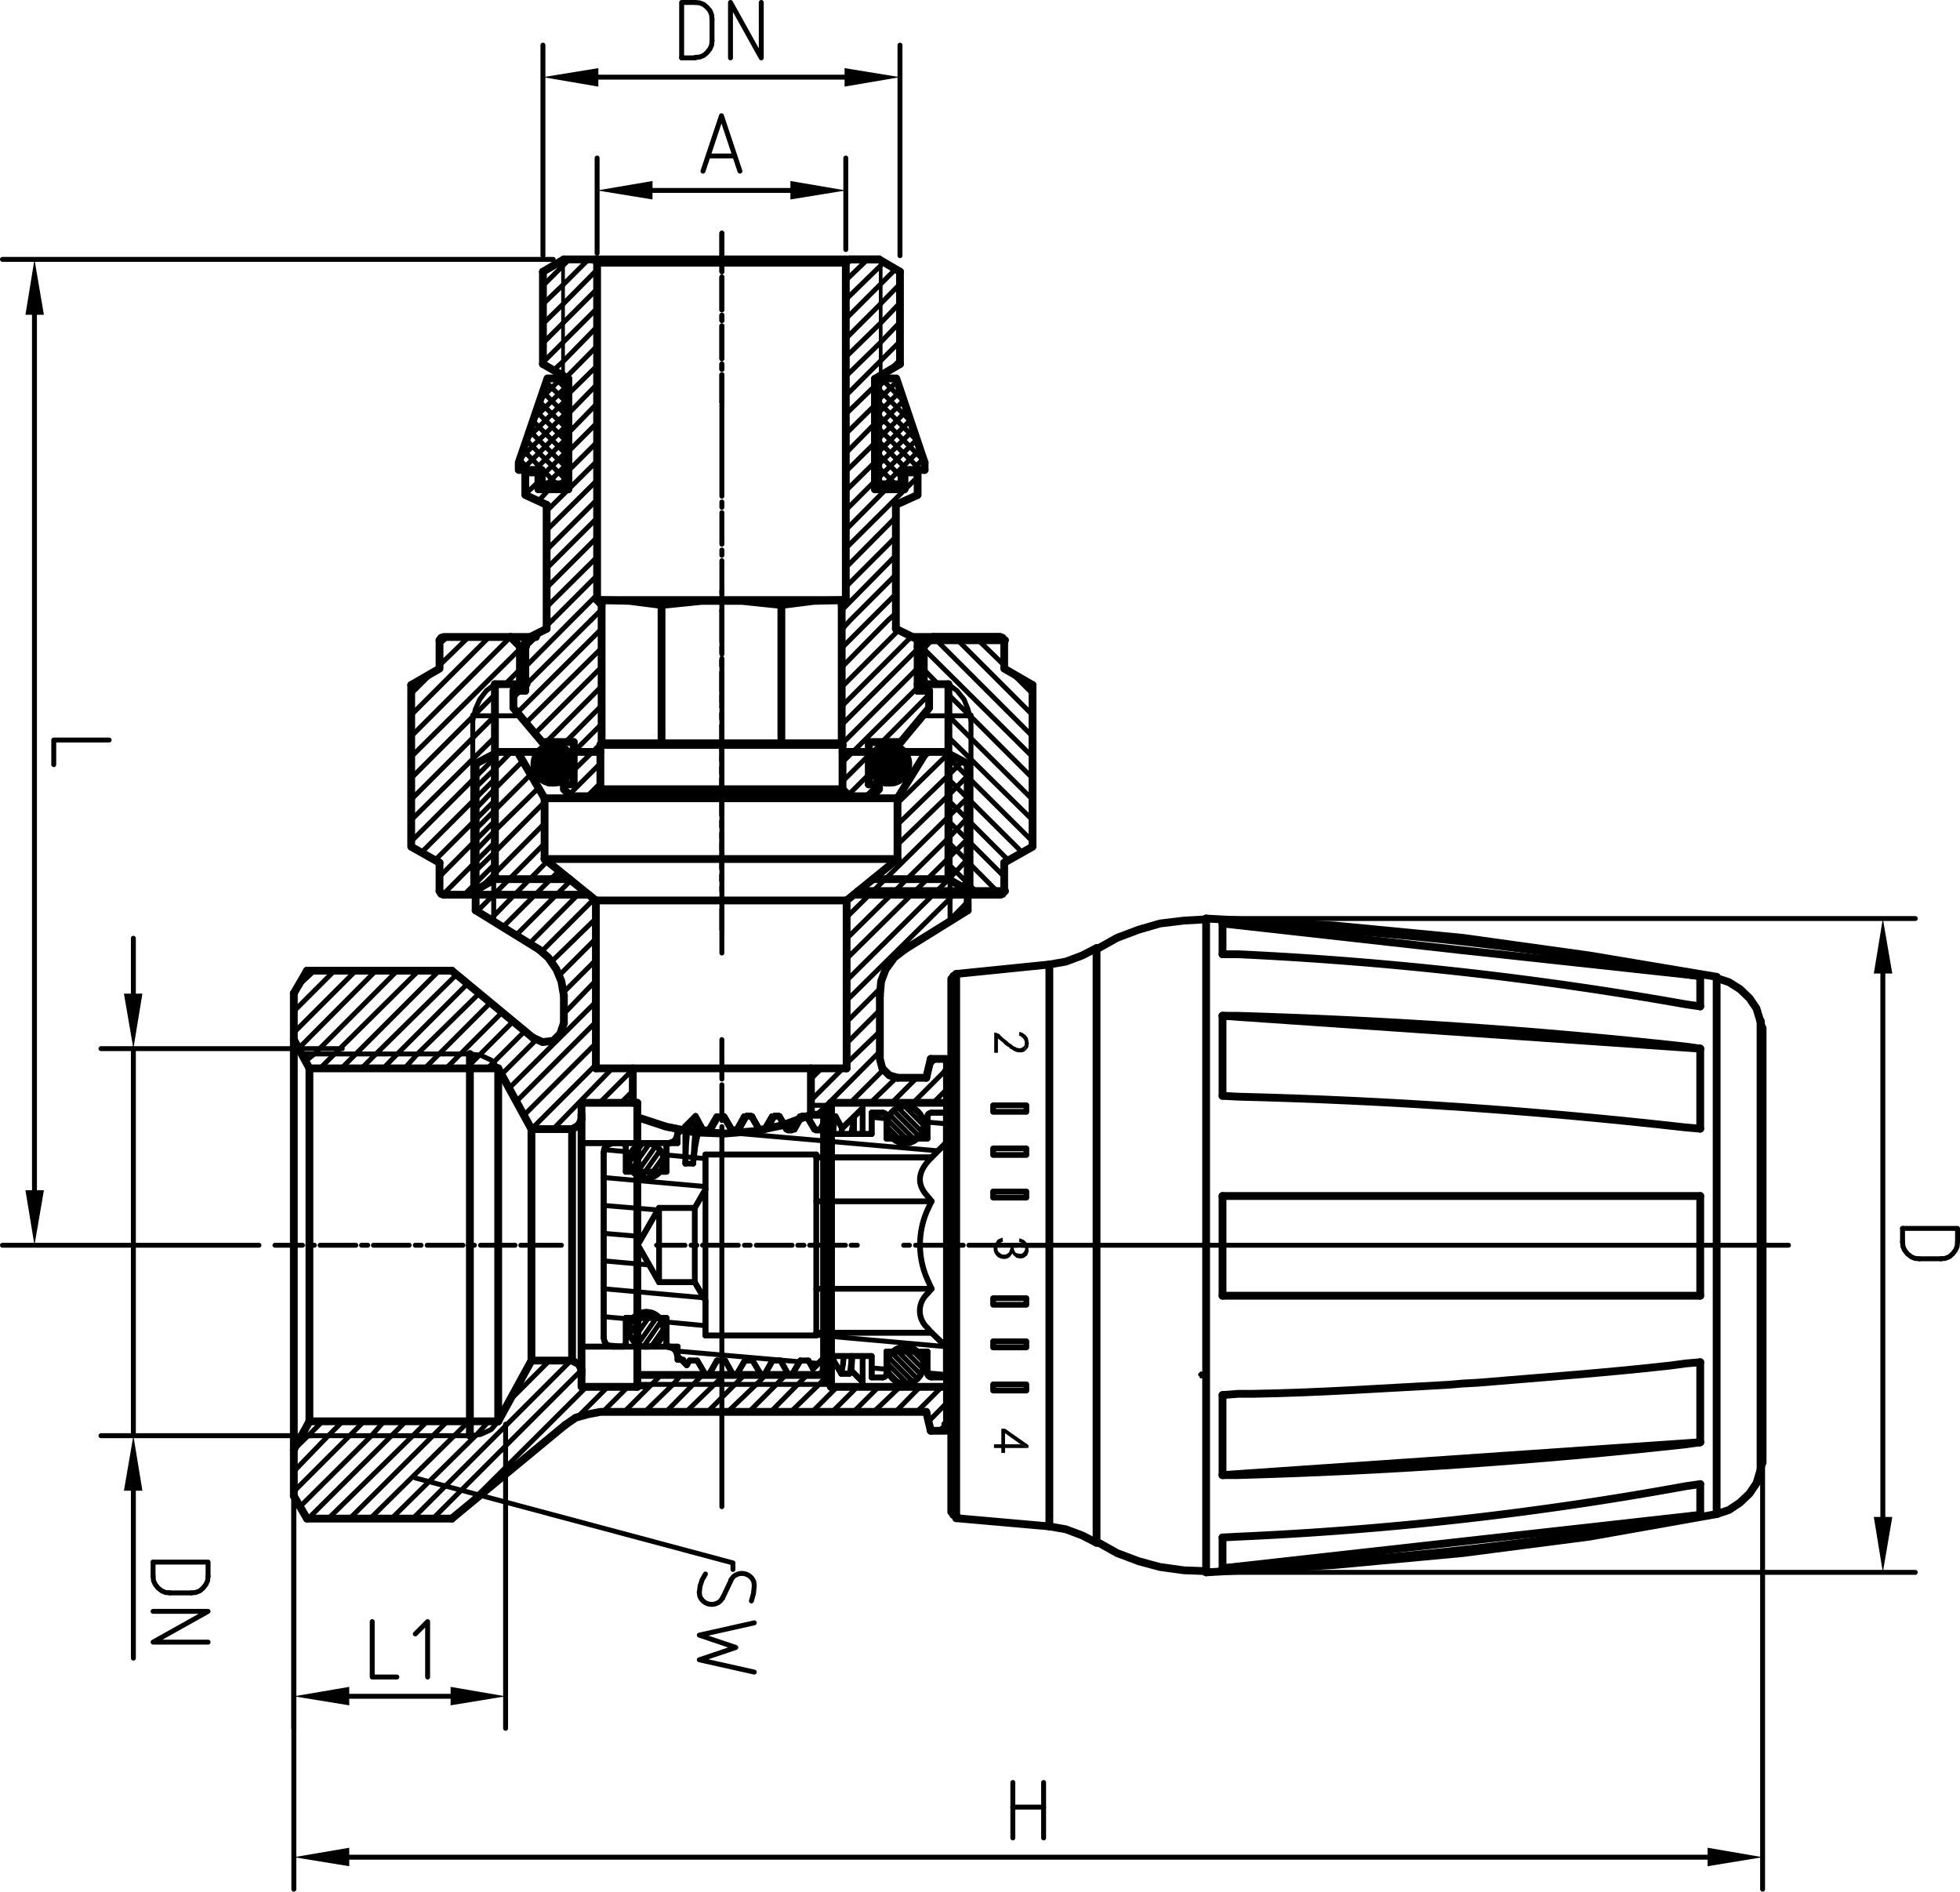 <svg id="图层_1" data-name="图层 1" xmlns="http://www.w3.org/2000/svg" viewBox="0 0 286.56 276.54"><defs><style>.cls-1,.cls-2,.cls-3,.cls-4,.cls-5,.cls-6,.cls-8{fill:none;stroke:#000;stroke-linecap:round;}.cls-1,.cls-2,.cls-3,.cls-5{stroke-linejoin:round;}.cls-1,.cls-8{stroke-width:0.72px;}.cls-2,.cls-4{stroke-width:1.14px;}.cls-3{stroke-width:0.54px;}.cls-4,.cls-6,.cls-8{stroke-linejoin:bevel;}.cls-5,.cls-6{stroke-width:0.84px;}.cls-7{fill-rule:evenodd;}</style></defs><title>HR1213</title><line class="cls-1" x1="72.36" y1="107.76" x2="60.12" y2="119.88"/><line class="cls-1" x1="72.36" y1="110.76" x2="60.12" y2="123"/><line class="cls-1" x1="72.36" y1="113.88" x2="61.62" y2="124.62"/><line class="cls-1" x1="72.36" y1="117" x2="63.6" y2="125.76"/><line class="cls-1" x1="72.36" y1="120" x2="64.26" y2="128.16"/><line class="cls-1" x1="72.36" y1="123.12" x2="64.74" y2="130.8"/><line class="cls-1" x1="72.36" y1="126.3" x2="67.86" y2="130.8"/><line class="cls-1" x1="72.36" y1="104.64" x2="60.12" y2="116.88"/><line class="cls-1" x1="69.12" y1="104.76" x2="60.12" y2="113.76"/><line class="cls-1" x1="76.02" y1="97.86" x2="73.86" y2="100.02"/><line class="cls-1" x1="72.36" y1="101.52" x2="69.24" y2="104.64"/><line class="cls-1" x1="65.4" y1="93.12" x2="64.26" y2="94.14"/><line class="cls-1" x1="63.12" y1="98.4" x2="60.12" y2="101.4"/><line class="cls-1" x1="68.52" y1="93.12" x2="64.26" y2="97.26"/><line class="cls-1" x1="71.52" y1="93.12" x2="60.12" y2="104.52"/><line class="cls-1" x1="74.64" y1="93.12" x2="60.12" y2="107.64"/><line class="cls-1" x1="76.02" y1="94.86" x2="60.12" y2="110.64"/><line class="cls-2" x1="76.98" y1="100.02" x2="72.36" y2="100.02"/><polyline class="cls-2" points="74.64 93.12 64.86 93.12 64.5 93.24 64.26 93.6"/><polyline class="cls-2" points="64.26 126.12 60.12 123.78 60.12 100.14"/><line class="cls-1" x1="105.54" y1="97.38" x2="105.54" y2="96.48"/><line class="cls-1" x1="105.54" y1="103.38" x2="105.54" y2="98.28"/><line class="cls-1" x1="105.54" y1="105.12" x2="105.54" y2="104.28"/><line class="cls-1" x1="105.54" y1="111.24" x2="105.54" y2="106.02"/><line class="cls-1" x1="105.54" y1="113.04" x2="105.54" y2="112.14"/><line class="cls-1" x1="105.54" y1="119.16" x2="105.54" y2="113.88"/><line class="cls-1" x1="105.54" y1="120.9" x2="105.54" y2="120"/><line class="cls-1" x1="105.54" y1="127.02" x2="105.54" y2="121.8"/><line class="cls-1" x1="105.54" y1="128.76" x2="105.54" y2="127.92"/><line class="cls-1" x1="105.54" y1="135.9" x2="105.54" y2="129.66"/><line class="cls-1" x1="105.54" y1="95.64" x2="105.54" y2="89.34"/><polyline class="cls-2" points="76.02 100.02 76.02 94.5 74.64 93.12"/><line class="cls-2" x1="72.36" y1="128.52" x2="72.36" y2="100.02"/><line class="cls-1" x1="69.12" y1="130.38" x2="69.12" y2="104.52"/><polyline class="cls-2" points="68.4 130.8 72.36 128.52 83.28 128.52"/><line class="cls-1" x1="69.12" y1="104.64" x2="76.08" y2="104.64"/><polyline class="cls-1" points="72.36 100.02 71.1 100.98 70.14 102.24 69.48 103.74 69.12 105.36"/><polyline class="cls-2" points="60.12 100.14 64.26 97.74 64.26 93.6"/><line class="cls-2" x1="76.02" y1="94.5" x2="76.92" y2="94.5"/><line class="cls-2" x1="133.2" y1="93.12" x2="146.28" y2="93.12"/><line class="cls-2" x1="74.64" y1="93.12" x2="78.36" y2="93.12"/><line class="cls-2" x1="146.94" y1="93.6" x2="134.16" y2="93.6"/><line class="cls-2" x1="146.94" y1="130.26" x2="125.46" y2="130.26"/><line class="cls-2" x1="124.86" y1="130.8" x2="146.28" y2="130.8"/><line class="cls-2" x1="64.86" y1="130.8" x2="86.04" y2="130.8"/><polyline class="cls-2" points="64.26 130.26 64.5 130.68 64.86 130.8"/><line class="cls-2" x1="64.26" y1="130.26" x2="64.26" y2="126.12"/><line class="cls-1" x1="105.54" y1="39.72" x2="105.54" y2="38.94"/><line class="cls-1" x1="105.54" y1="45.3" x2="105.54" y2="40.5"/><line class="cls-1" x1="105.54" y1="46.86" x2="105.54" y2="46.08"/><line class="cls-1" x1="105.54" y1="52.44" x2="105.54" y2="47.64"/><line class="cls-1" x1="105.54" y1="54" x2="105.54" y2="53.22"/><line class="cls-1" x1="105.54" y1="58.74" x2="105.54" y2="54.78"/><line class="cls-1" x1="105.54" y1="38.16" x2="105.54" y2="34.08"/><line class="cls-2" x1="86.88" y1="37.92" x2="128.52" y2="37.92"/><line class="cls-1" x1="86.4" y1="90.66" x2="76.8" y2="100.2"/><line class="cls-1" x1="76.08" y1="100.98" x2="75.06" y2="102"/><line class="cls-1" x1="87.96" y1="89.1" x2="86.4" y2="90.66"/><line class="cls-1" x1="87.96" y1="91.92" x2="75.66" y2="104.16"/><line class="cls-1" x1="87.96" y1="94.74" x2="76.98" y2="105.6"/><line class="cls-1" x1="87.96" y1="97.5" x2="78.24" y2="107.22"/><line class="cls-1" x1="87.96" y1="100.32" x2="79.86" y2="108.48"/><line class="cls-1" x1="87.96" y1="103.14" x2="82.68" y2="108.48"/><line class="cls-1" x1="87.96" y1="105.84" x2="83.88" y2="109.92"/><line class="cls-1" x1="87.9" y1="108.66" x2="83.88" y2="112.62"/><line class="cls-1" x1="87.78" y1="111.6" x2="83.22" y2="116.16"/><line class="cls-1" x1="87.78" y1="114.48" x2="85.86" y2="116.4"/><polyline class="cls-1" points="87.3 86.94 83.58 90.66 76.8 97.5"/><line class="cls-1" x1="87.3" y1="50.58" x2="82.8" y2="55.14"/><line class="cls-1" x1="87.3" y1="53.46" x2="83.1" y2="57.6"/><line class="cls-1" x1="87.3" y1="56.16" x2="83.1" y2="60.48"/><line class="cls-1" x1="77.22" y1="69.06" x2="76.8" y2="69.48"/><line class="cls-1" x1="87.3" y1="58.98" x2="83.1" y2="63.3"/><line class="cls-1" x1="78.72" y1="70.44" x2="76.8" y2="72.24"/><line class="cls-1" x1="87.3" y1="61.8" x2="83.1" y2="66"/><line class="cls-1" x1="80.28" y1="71.52" x2="78.72" y2="73.26"/><line class="cls-1" x1="87.3" y1="64.62" x2="83.1" y2="68.82"/><line class="cls-1" x1="87.3" y1="67.38" x2="79.92" y2="74.7"/><line class="cls-1" x1="87.3" y1="70.2" x2="79.92" y2="77.52"/><line class="cls-1" x1="87.3" y1="73.02" x2="79.92" y2="80.4"/><line class="cls-1" x1="87.3" y1="75.72" x2="79.92" y2="83.1"/><line class="cls-1" x1="87.3" y1="78.54" x2="79.92" y2="85.92"/><line class="cls-1" x1="87.3" y1="81.42" x2="79.92" y2="88.74"/><line class="cls-1" x1="80.76" y1="90.66" x2="79.92" y2="91.5"/><line class="cls-1" x1="79.14" y1="92.4" x2="76.8" y2="94.62"/><line class="cls-1" x1="87.3" y1="84.12" x2="80.76" y2="90.66"/><polyline class="cls-1" points="87.3 47.76 82.32 52.86 80.94 54.12"/><line class="cls-1" x1="87.3" y1="45.06" x2="79.38" y2="52.98"/><line class="cls-1" x1="87.3" y1="42.24" x2="79.38" y2="50.16"/><polyline class="cls-1" points="87.3 39.42 82.32 44.46 79.38 47.34"/><polyline class="cls-1" points="86.04 37.92 82.32 41.64 79.38 44.46"/><line class="cls-1" x1="83.22" y1="37.92" x2="79.38" y2="41.76"/><line class="cls-2" x1="83.88" y1="114.66" x2="83.88" y2="108.48"/><line class="cls-2" x1="76.8" y1="100.98" x2="75.06" y2="100.98"/><line class="cls-2" x1="83.88" y1="108.48" x2="79.26" y2="108.48"/><line class="cls-2" x1="83.88" y1="114.66" x2="82.44" y2="114.66"/><line class="cls-2" x1="78.72" y1="71.52" x2="83.1" y2="71.52"/><line class="cls-2" x1="76.8" y1="69.06" x2="78.72" y2="69.06"/><line class="cls-2" x1="82.44" y1="37.92" x2="86.88" y2="37.92"/><line class="cls-2" x1="87.78" y1="108.9" x2="105.54" y2="108.9"/><line class="cls-2" x1="87.78" y1="115.38" x2="86.88" y2="116.4"/><polyline class="cls-2" points="105.54 116.4 83.46 116.4 82.44 115.38 82.44 114.66"/><polyline class="cls-2" points="79.26 108.48 75.06 103.5 75.06 100.98"/><line class="cls-2" x1="79.92" y1="73.8" x2="79.92" y2="91.92"/><line class="cls-2" x1="79.38" y1="39.72" x2="79.38" y2="53.22"/><line class="cls-3" x1="82.32" y1="54.9" x2="82.32" y2="38.04"/><line class="cls-2" x1="82.44" y1="37.92" x2="79.38" y2="39.72"/><line class="cls-2" x1="76.8" y1="100.98" x2="76.8" y2="93.48"/><polyline class="cls-2" points="76.8 69.06 76.8 72.36 79.92 73.8"/><line class="cls-2" x1="83.1" y1="55.38" x2="83.1" y2="71.52"/><line class="cls-2" x1="76.8" y1="93.48" x2="79.92" y2="91.92"/><line class="cls-2" x1="83.1" y1="55.38" x2="79.38" y2="53.22"/><line class="cls-2" x1="96.72" y1="88.44" x2="96.72" y2="108.66"/><line class="cls-2" x1="87.96" y1="88.44" x2="87.96" y2="108.66"/><polyline class="cls-2" points="87.3 87.72 87.3 38.4 86.88 37.92"/><polyline class="cls-2" points="105.54 87.72 87.3 87.72 87.96 88.44"/><polyline class="cls-2" points="87.78 115.38 87.78 108.9 87.96 108.66 105.54 108.66"/><line class="cls-2" x1="78.72" y1="69.06" x2="78.72" y2="71.52"/><line class="cls-2" x1="87.78" y1="115.38" x2="105.54" y2="115.38"/><line class="cls-2" x1="87.3" y1="38.4" x2="105.54" y2="38.4"/><line class="cls-1" x1="105.54" y1="74.16" x2="105.54" y2="73.38"/><line class="cls-1" x1="105.54" y1="79.56" x2="105.54" y2="74.94"/><line class="cls-1" x1="105.54" y1="81.18" x2="105.54" y2="80.4"/><line class="cls-1" x1="105.54" y1="86.7" x2="105.54" y2="81.96"/><line class="cls-1" x1="105.54" y1="88.32" x2="105.54" y2="87.48"/><line class="cls-1" x1="105.54" y1="93.84" x2="105.54" y2="89.1"/><line class="cls-1" x1="105.54" y1="95.46" x2="105.54" y2="94.62"/><line class="cls-1" x1="105.54" y1="100.98" x2="105.54" y2="96.24"/><line class="cls-1" x1="105.54" y1="102.54" x2="105.54" y2="101.76"/><line class="cls-1" x1="105.54" y1="108.12" x2="105.54" y2="103.38"/><line class="cls-1" x1="105.54" y1="109.68" x2="105.54" y2="108.9"/><line class="cls-1" x1="105.54" y1="115.26" x2="105.54" y2="110.52"/><line class="cls-1" x1="105.54" y1="116.82" x2="105.54" y2="116.04"/><line class="cls-1" x1="105.54" y1="89.34" x2="105.54" y2="86.34"/><line class="cls-1" x1="105.54" y1="72.54" x2="105.54" y2="58.74"/><line class="cls-1" x1="105.54" y1="39.72" x2="105.54" y2="38.94"/><line class="cls-1" x1="105.54" y1="45.3" x2="105.54" y2="40.5"/><line class="cls-1" x1="105.54" y1="46.86" x2="105.54" y2="46.08"/><line class="cls-1" x1="105.54" y1="52.44" x2="105.54" y2="47.64"/><line class="cls-1" x1="105.54" y1="54" x2="105.54" y2="53.22"/><line class="cls-1" x1="105.54" y1="58.74" x2="105.54" y2="54.78"/><line class="cls-1" x1="105.54" y1="38.16" x2="105.54" y2="34.08"/><line class="cls-1" x1="131.34" y1="92.16" x2="123.06" y2="100.44"/><line class="cls-1" x1="133.26" y1="93.06" x2="123.06" y2="103.26"/><line class="cls-1" x1="134.16" y1="94.86" x2="123.06" y2="105.96"/><line class="cls-1" x1="134.16" y1="97.68" x2="123.06" y2="108.78"/><line class="cls-1" x1="134.16" y1="100.5" x2="123.18" y2="111.42"/><line class="cls-1" x1="127.02" y1="110.4" x2="123.18" y2="114.24"/><line class="cls-1" x1="135.84" y1="101.52" x2="128.94" y2="108.48"/><line class="cls-1" x1="127.02" y1="113.22" x2="123.96" y2="116.28"/><line class="cls-1" x1="128.4" y1="114.66" x2="126.6" y2="116.4"/><polyline class="cls-1" points="130.98 89.64 129.84 90.66 123.06 97.56"/><line class="cls-1" x1="130.98" y1="86.82" x2="123.06" y2="94.74"/><polyline class="cls-1" points="130.98 84 124.32 90.66 123.06 92.04"/><line class="cls-1" x1="127.92" y1="56.4" x2="123.66" y2="60.54"/><line class="cls-1" x1="131.58" y1="52.62" x2="130.32" y2="53.88"/><line class="cls-1" x1="127.92" y1="59.22" x2="123.66" y2="63.42"/><line class="cls-1" x1="127.92" y1="61.92" x2="123.66" y2="66.24"/><line class="cls-1" x1="127.92" y1="64.74" x2="123.66" y2="68.94"/><line class="cls-1" x1="127.92" y1="67.56" x2="123.66" y2="71.76"/><line class="cls-1" x1="127.92" y1="70.32" x2="123.66" y2="74.58"/><line class="cls-1" x1="129.54" y1="71.52" x2="123.66" y2="77.46"/><line class="cls-1" x1="134.16" y1="69.72" x2="123.66" y2="80.16"/><line class="cls-1" x1="130.98" y1="75.6" x2="123.66" y2="82.98"/><line class="cls-1" x1="130.98" y1="78.48" x2="123.66" y2="85.8"/><line class="cls-1" x1="130.98" y1="81.18" x2="123.06" y2="89.22"/><line class="cls-1" x1="131.58" y1="49.92" x2="123.66" y2="57.84"/><polyline class="cls-1" points="131.58 47.1 128.76 50.04 123.66 55.02"/><polyline class="cls-1" points="131.58 44.28 128.76 47.22 123.66 52.2"/><polyline class="cls-1" points="131.58 41.52 128.76 44.4 123.66 49.5"/><line class="cls-1" x1="130.98" y1="39.3" x2="123.66" y2="46.62"/><polyline class="cls-1" points="129.18 38.28 128.76 38.82 123.66 43.8"/><line class="cls-1" x1="123.96" y1="37.92" x2="123.66" y2="38.28"/><line class="cls-1" x1="126.84" y1="37.92" x2="123.66" y2="40.98"/><line class="cls-2" x1="127.02" y1="114.66" x2="127.02" y2="108.48"/><line class="cls-2" x1="134.16" y1="100.98" x2="135.84" y2="100.98"/><line class="cls-2" x1="127.02" y1="108.48" x2="131.7" y2="108.48"/><line class="cls-2" x1="127.02" y1="114.66" x2="128.52" y2="114.66"/><line class="cls-2" x1="132.24" y1="71.52" x2="127.92" y2="71.52"/><line class="cls-2" x1="134.16" y1="69.06" x2="132.24" y2="69.06"/><line class="cls-2" x1="128.52" y1="37.92" x2="124.2" y2="37.92"/><line class="cls-2" x1="123.18" y1="108.9" x2="105.54" y2="108.9"/><line class="cls-2" x1="123.18" y1="115.38" x2="124.2" y2="116.4"/><polyline class="cls-2" points="105.54 116.4 127.5 116.4 128.52 115.38 128.52 114.66"/><polyline class="cls-2" points="131.7 108.48 135.84 103.5 135.84 100.98"/><line class="cls-2" x1="130.98" y1="73.8" x2="130.98" y2="91.92"/><line class="cls-2" x1="131.58" y1="39.72" x2="131.58" y2="53.22"/><line class="cls-3" x1="128.76" y1="54.9" x2="128.76" y2="38.04"/><line class="cls-2" x1="128.52" y1="37.92" x2="131.58" y2="39.72"/><line class="cls-2" x1="134.16" y1="100.98" x2="134.16" y2="93.48"/><polyline class="cls-2" points="134.16 69.06 134.16 72.36 130.98 73.8"/><line class="cls-2" x1="127.92" y1="55.38" x2="127.92" y2="71.52"/><line class="cls-2" x1="134.16" y1="93.48" x2="130.98" y2="91.92"/><line class="cls-2" x1="127.92" y1="55.38" x2="131.58" y2="53.22"/><line class="cls-2" x1="114.24" y1="88.44" x2="114.24" y2="108.66"/><line class="cls-2" x1="123.06" y1="88.44" x2="123.06" y2="108.66"/><polyline class="cls-2" points="123.66 87.72 123.66 38.4 124.2 37.92"/><polyline class="cls-2" points="105.54 87.72 123.66 87.72 123.06 88.44"/><polyline class="cls-2" points="123.18 115.38 123.18 108.9 123.06 108.66 105.54 108.66"/><line class="cls-2" x1="123.66" y1="38.4" x2="105.54" y2="38.4"/><line class="cls-2" x1="132.24" y1="69.06" x2="132.24" y2="71.52"/><line class="cls-2" x1="123.18" y1="115.38" x2="105.54" y2="115.38"/><polyline class="cls-2" points="114.24 88.44 108.48 87.84 102.6 87.84 96.72 88.44 92.04 87.84 87.3 87.72"/><polyline class="cls-2" points="123.66 87.72 118.98 87.84 114.24 88.44"/><polyline class="cls-2" points="96.72 108.66 105.54 108.9 114.24 108.66 123.18 108.9"/><line class="cls-2" x1="87.78" y1="108.9" x2="96.72" y2="108.66"/><line class="cls-1" x1="138.66" y1="107.76" x2="150.96" y2="119.88"/><line class="cls-1" x1="138.66" y1="110.76" x2="150.96" y2="123"/><line class="cls-1" x1="138.66" y1="113.88" x2="149.46" y2="124.62"/><line class="cls-1" x1="138.66" y1="117" x2="147.42" y2="125.76"/><line class="cls-1" x1="138.66" y1="120" x2="146.82" y2="128.16"/><line class="cls-1" x1="138.66" y1="123.12" x2="146.28" y2="130.8"/><line class="cls-1" x1="138.66" y1="126.3" x2="143.16" y2="130.8"/><line class="cls-1" x1="138.66" y1="104.64" x2="150.96" y2="116.88"/><line class="cls-1" x1="141.96" y1="104.76" x2="150.96" y2="113.76"/><line class="cls-1" x1="135.06" y1="97.86" x2="137.16" y2="100.02"/><line class="cls-1" x1="138.66" y1="101.52" x2="141.78" y2="104.64"/><line class="cls-1" x1="145.68" y1="93.12" x2="146.82" y2="94.14"/><line class="cls-1" x1="147.96" y1="98.4" x2="150.96" y2="101.4"/><line class="cls-1" x1="142.56" y1="93.12" x2="146.82" y2="97.26"/><line class="cls-1" x1="139.56" y1="93.12" x2="150.96" y2="104.52"/><line class="cls-1" x1="136.44" y1="93.12" x2="150.96" y2="107.64"/><line class="cls-1" x1="135.06" y1="94.86" x2="150.96" y2="110.64"/><line class="cls-2" x1="134.16" y1="100.02" x2="138.66" y2="100.02"/><polyline class="cls-2" points="136.44 93.12 146.16 93.12 146.58 93.24 146.82 93.6"/><polyline class="cls-2" points="146.82 126.12 150.96 123.78 150.96 100.14"/><line class="cls-1" x1="105.54" y1="97.38" x2="105.54" y2="96.48"/><line class="cls-1" x1="105.54" y1="103.38" x2="105.54" y2="98.28"/><line class="cls-1" x1="105.54" y1="105.12" x2="105.54" y2="104.28"/><line class="cls-1" x1="105.54" y1="111.24" x2="105.54" y2="106.02"/><line class="cls-1" x1="105.54" y1="113.04" x2="105.54" y2="112.14"/><line class="cls-1" x1="105.54" y1="119.16" x2="105.54" y2="113.88"/><line class="cls-1" x1="105.54" y1="120.9" x2="105.54" y2="120"/><line class="cls-1" x1="105.54" y1="127.02" x2="105.54" y2="121.8"/><line class="cls-1" x1="105.54" y1="128.76" x2="105.54" y2="127.92"/><polyline class="cls-2" points="135.06 100.02 135.06 94.5 136.44 93.12"/><line class="cls-2" x1="138.66" y1="128.52" x2="138.66" y2="100.02"/><line class="cls-1" x1="141.96" y1="130.38" x2="141.96" y2="104.52"/><polyline class="cls-2" points="142.68 130.8 138.66 128.52 127.62 128.52"/><line class="cls-1" x1="141.96" y1="104.64" x2="134.88" y2="104.64"/><polyline class="cls-1" points="138.66 100.02 139.92 100.98 140.94 102.24 141.54 103.74 141.96 105.36"/><polyline class="cls-2" points="150.96 100.14 146.82 97.74 146.82 93.6"/><line class="cls-2" x1="135.06" y1="94.5" x2="134.16" y2="94.5"/><polyline class="cls-2" points="146.82 130.26 146.58 130.68 146.16 130.8"/><line class="cls-2" x1="146.82" y1="130.26" x2="146.82" y2="126.12"/><line class="cls-1" x1="79.56" y1="70.8" x2="79.2" y2="70.44"/><line class="cls-1" x1="77.46" y1="68.7" x2="76.02" y2="67.26"/><line class="cls-1" x1="81.42" y1="70.8" x2="76.5" y2="65.82"/><line class="cls-1" x1="82.68" y1="70.08" x2="76.98" y2="64.38"/><line class="cls-1" x1="82.68" y1="68.22" x2="77.46" y2="63"/><line class="cls-1" x1="82.68" y1="66.3" x2="77.94" y2="61.56"/><line class="cls-1" x1="82.68" y1="64.38" x2="78.42" y2="60.12"/><line class="cls-1" x1="82.68" y1="62.46" x2="78.9" y2="58.74"/><line class="cls-1" x1="82.68" y1="60.6" x2="79.38" y2="57.3"/><line class="cls-1" x1="82.68" y1="58.68" x2="79.86" y2="55.86"/><line class="cls-1" x1="82.68" y1="56.76" x2="81.24" y2="55.32"/><line class="cls-1" x1="82.68" y1="69.96" x2="81.84" y2="70.8"/><line class="cls-1" x1="82.68" y1="68.04" x2="79.92" y2="70.8"/><line class="cls-1" x1="82.68" y1="66.18" x2="79.2" y2="69.6"/><line class="cls-1" x1="82.68" y1="64.26" x2="78.18" y2="68.7"/><line class="cls-1" x1="82.68" y1="62.34" x2="76.32" y2="68.7"/><line class="cls-1" x1="82.68" y1="60.48" x2="76.08" y2="67.02"/><line class="cls-1" x1="82.68" y1="58.56" x2="77.04" y2="64.14"/><line class="cls-1" x1="82.68" y1="56.64" x2="78" y2="61.26"/><line class="cls-1" x1="82.02" y1="55.32" x2="79.02" y2="58.38"/><line class="cls-1" x1="80.16" y1="55.32" x2="79.98" y2="55.5"/><line class="cls-1" x1="129.06" y1="70.8" x2="128.4" y2="70.14"/><line class="cls-1" x1="130.92" y1="70.8" x2="128.4" y2="68.28"/><line class="cls-1" x1="131.82" y1="69.78" x2="128.4" y2="66.36"/><line class="cls-1" x1="132.66" y1="68.7" x2="128.4" y2="64.44"/><line class="cls-1" x1="134.58" y1="68.7" x2="128.4" y2="62.58"/><line class="cls-1" x1="135.06" y1="67.32" x2="128.4" y2="60.66"/><line class="cls-1" x1="134.1" y1="64.44" x2="128.4" y2="58.74"/><line class="cls-1" x1="133.14" y1="61.56" x2="128.4" y2="56.82"/><line class="cls-1" x1="132.18" y1="58.68" x2="128.82" y2="55.32"/><line class="cls-1" x1="131.16" y1="55.8" x2="130.74" y2="55.32"/><line class="cls-1" x1="135" y1="67.08" x2="133.38" y2="68.7"/><line class="cls-1" x1="131.82" y1="70.26" x2="131.34" y2="70.8"/><line class="cls-1" x1="134.52" y1="65.7" x2="129.42" y2="70.8"/><line class="cls-1" x1="134.04" y1="64.26" x2="128.4" y2="69.9"/><line class="cls-1" x1="133.56" y1="62.82" x2="128.4" y2="67.98"/><line class="cls-1" x1="133.08" y1="61.44" x2="128.4" y2="66.12"/><line class="cls-1" x1="132.6" y1="60" x2="128.4" y2="64.2"/><line class="cls-1" x1="132.12" y1="58.56" x2="128.4" y2="62.28"/><line class="cls-1" x1="131.64" y1="57.18" x2="128.4" y2="60.36"/><line class="cls-1" x1="131.16" y1="55.74" x2="128.4" y2="58.5"/><line class="cls-1" x1="129.66" y1="55.32" x2="128.4" y2="56.58"/><polygon class="cls-2" points="82.68 55.32 82.68 70.8 79.2 70.8 79.2 68.7 75.84 68.7 75.84 67.62 80.04 55.32 82.68 55.32"/><polyline class="cls-2" points="128.4 55.32 128.4 70.8 131.82 70.8 131.82 68.7 135.18 68.7"/><polyline class="cls-2" points="135.18 67.62 131.04 55.32 128.4 55.32"/><line class="cls-2" x1="135.18" y1="68.7" x2="135.18" y2="67.62"/><line class="cls-1" x1="79.44" y1="114" x2="78.66" y2="113.22"/><line class="cls-1" x1="80.58" y1="114.42" x2="78.24" y2="112.08"/><line class="cls-1" x1="81.3" y1="114.42" x2="78.24" y2="111.36"/><line class="cls-1" x1="81.9" y1="114.3" x2="78.36" y2="110.76"/><line class="cls-1" x1="82.38" y1="114.06" x2="78.6" y2="110.28"/><line class="cls-1" x1="82.8" y1="113.76" x2="78.9" y2="109.86"/><line class="cls-1" x1="83.1" y1="113.4" x2="79.26" y2="109.5"/><line class="cls-1" x1="83.4" y1="112.98" x2="79.68" y2="109.26"/><line class="cls-1" x1="83.64" y1="112.44" x2="80.16" y2="109.02"/><line class="cls-1" x1="83.7" y1="111.84" x2="80.82" y2="108.9"/><line class="cls-1" x1="83.64" y1="111.06" x2="81.54" y2="108.96"/><line class="cls-1" x1="83.64" y1="112.26" x2="81.54" y2="114.36"/><line class="cls-1" x1="83.7" y1="111.48" x2="80.76" y2="114.42"/><line class="cls-1" x1="83.58" y1="110.88" x2="80.16" y2="114.36"/><line class="cls-1" x1="83.4" y1="110.4" x2="79.68" y2="114.12"/><line class="cls-1" x1="83.1" y1="109.98" x2="79.26" y2="113.82"/><line class="cls-1" x1="82.74" y1="109.62" x2="78.9" y2="113.52"/><line class="cls-1" x1="82.38" y1="109.32" x2="78.6" y2="113.1"/><line class="cls-1" x1="81.84" y1="109.08" x2="78.36" y2="112.56"/><line class="cls-1" x1="81.3" y1="108.96" x2="78.24" y2="112.02"/><line class="cls-1" x1="80.58" y1="108.96" x2="78.24" y2="111.3"/><line class="cls-1" x1="79.38" y1="109.44" x2="78.72" y2="110.1"/><line class="cls-1" x1="128.82" y1="114.12" x2="127.62" y2="112.92"/><line class="cls-1" x1="129.84" y1="114.42" x2="127.32" y2="111.96"/><line class="cls-1" x1="130.56" y1="114.42" x2="127.38" y2="111.24"/><line class="cls-1" x1="131.1" y1="114.24" x2="127.5" y2="110.7"/><line class="cls-1" x1="131.58" y1="114" x2="127.74" y2="110.22"/><line class="cls-1" x1="132" y1="113.7" x2="128.04" y2="109.8"/><line class="cls-1" x1="132.3" y1="113.34" x2="128.46" y2="109.44"/><line class="cls-1" x1="132.6" y1="112.92" x2="128.88" y2="109.2"/><line class="cls-1" x1="132.78" y1="112.38" x2="129.42" y2="109.02"/><line class="cls-1" x1="132.84" y1="111.72" x2="130.02" y2="108.9"/><line class="cls-1" x1="132.78" y1="110.94" x2="130.86" y2="109.02"/><line class="cls-1" x1="132.78" y1="112.44" x2="130.86" y2="114.36"/><line class="cls-1" x1="132.84" y1="111.6" x2="130.02" y2="114.42"/><line class="cls-1" x1="132.78" y1="111" x2="129.42" y2="114.36"/><line class="cls-1" x1="132.6" y1="110.46" x2="128.88" y2="114.18"/><line class="cls-1" x1="132.3" y1="110.04" x2="128.46" y2="113.88"/><line class="cls-1" x1="131.94" y1="109.68" x2="128.04" y2="113.58"/><line class="cls-1" x1="131.58" y1="109.32" x2="127.74" y2="113.16"/><line class="cls-1" x1="131.1" y1="109.08" x2="127.5" y2="112.68"/><line class="cls-1" x1="130.5" y1="108.96" x2="127.38" y2="112.08"/><line class="cls-1" x1="129.84" y1="108.96" x2="127.32" y2="111.42"/><line class="cls-1" x1="128.82" y1="109.26" x2="127.68" y2="110.4"/><path class="cls-4" d="M266.52,397.38l.66-.06.6-.24a2.76,2.76,0,0,0-.3-5l-.66-.18h-.6a2.77,2.77,0,0,0-1,5.22l.6.24Z" transform="translate(-185.58 -282.96)"/><path class="cls-4" d="M315.66,397.38l.66-.06.6-.24a2.76,2.76,0,0,0-.3-5l-.66-.18h-.6a2.77,2.77,0,0,0-1,5.22l.6.24Z" transform="translate(-185.58 -282.96)"/><line class="cls-1" x1="101.88" y1="182.04" x2="101.04" y2="182.04"/><line class="cls-1" x1="107.94" y1="182.04" x2="102.72" y2="182.04"/><line class="cls-1" x1="109.68" y1="182.04" x2="108.84" y2="182.04"/><line class="cls-1" x1="115.8" y1="182.04" x2="110.58" y2="182.04"/><line class="cls-1" x1="117.54" y1="182.04" x2="116.64" y2="182.04"/><line class="cls-1" x1="123.6" y1="182.04" x2="118.38" y2="182.04"/><line class="cls-1" x1="125.34" y1="182.04" x2="124.44" y2="182.04"/><line class="cls-1" x1="132.96" y1="182.04" x2="132.12" y2="182.04"/><line class="cls-1" x1="139.08" y1="182.04" x2="133.86" y2="182.04"/><line class="cls-1" x1="140.82" y1="182.04" x2="139.92" y2="182.04"/><line class="cls-1" x1="261.48" y1="182.04" x2="141.66" y2="182.04"/><line class="cls-1" x1="148.62" y1="182.04" x2="147.72" y2="182.04"/><line class="cls-1" x1="153.66" y1="182.04" x2="149.46" y2="182.04"/><line class="cls-1" x1="100.14" y1="182.04" x2="96" y2="182.04"/><line class="cls-1" x1="45.96" y1="182.04" x2="45.06" y2="182.04"/><line class="cls-1" x1="52.02" y1="182.04" x2="46.8" y2="182.04"/><line class="cls-1" x1="53.76" y1="182.04" x2="52.86" y2="182.04"/><line class="cls-1" x1="59.82" y1="182.04" x2="54.6" y2="182.04"/><line class="cls-1" x1="61.56" y1="182.04" x2="60.72" y2="182.04"/><line class="cls-1" x1="67.68" y1="182.04" x2="62.46" y2="182.04"/><line class="cls-1" x1="69.36" y1="182.04" x2="68.52" y2="182.04"/><line class="cls-1" x1="75.3" y1="182.04" x2="70.26" y2="182.04"/><line class="cls-1" x1="77.04" y1="182.04" x2="76.14" y2="182.04"/><line class="cls-1" x1="82.08" y1="182.04" x2="77.88" y2="182.04"/><line class="cls-1" x1="44.22" y1="182.04" x2="40.2" y2="182.04"/><line class="cls-1" x1="69.54" y1="112.02" x2="70.26" y2="111.36"/><polyline class="cls-1" points="69.54 115.14 72.18 112.56 74.76 109.92"/><line class="cls-1" x1="43.5" y1="144.18" x2="45.96" y2="141.9"/><polyline class="cls-1" points="76.32 111.36 72.18 115.5 69.54 118.26"/><line class="cls-1" x1="42.96" y1="147.84" x2="48.9" y2="141.9"/><line class="cls-1" x1="77.58" y1="113.22" x2="69.54" y2="121.26"/><line class="cls-1" x1="42.96" y1="150.96" x2="52.02" y2="141.9"/><polyline class="cls-1" points="78.78 115.14 72.18 121.62 69.54 124.38"/><line class="cls-1" x1="43.68" y1="153.24" x2="54.96" y2="141.9"/><polyline class="cls-1" points="79.62 117.24 72.18 124.74 69.54 127.32"/><line class="cls-1" x1="81.72" y1="142.62" x2="87.12" y2="137.22"/><line class="cls-1" x1="68.16" y1="156.18" x2="68.7" y2="155.64"/><line class="cls-1" x1="67.32" y1="154.08" x2="73.38" y2="148.02"/><line class="cls-1" x1="80.7" y1="140.52" x2="87.12" y2="134.28"/><line class="cls-1" x1="65.22" y1="156.18" x2="67.32" y2="154.08"/><line class="cls-1" x1="64.2" y1="154.08" x2="71.64" y2="146.64"/><line class="cls-1" x1="79.14" y1="139.14" x2="86.76" y2="131.52"/><line class="cls-1" x1="62.1" y1="156.18" x2="64.2" y2="154.08"/><line class="cls-1" x1="61.02" y1="154.08" x2="70.08" y2="145.2"/><line class="cls-1" x1="77.4" y1="137.94" x2="85.2" y2="130.08"/><line class="cls-1" x1="59.16" y1="156.18" x2="61.02" y2="154.08"/><line class="cls-1" x1="58.08" y1="154.08" x2="68.34" y2="143.82"/><line class="cls-1" x1="75.48" y1="136.68" x2="83.46" y2="128.7"/><line class="cls-1" x1="56.04" y1="156.18" x2="58.08" y2="154.08"/><line class="cls-1" x1="54.96" y1="154.08" x2="66.78" y2="142.44"/><line class="cls-1" x1="73.56" y1="135.48" x2="81.72" y2="127.32"/><line class="cls-1" x1="52.86" y1="156.18" x2="54.96" y2="154.08"/><line class="cls-1" x1="71.64" y1="134.28" x2="72.18" y2="133.92"/><line class="cls-1" x1="52.02" y1="154.08" x2="64.2" y2="141.9"/><line class="cls-1" x1="72.18" y1="133.92" x2="79.98" y2="125.94"/><line class="cls-1" x1="49.92" y1="156.18" x2="52.02" y2="154.08"/><line class="cls-1" x1="69.72" y1="133.26" x2="72.18" y2="130.8"/><line class="cls-1" x1="48.9" y1="154.08" x2="61.2" y2="141.9"/><line class="cls-1" x1="72.18" y1="130.8" x2="79.62" y2="123.3"/><line class="cls-1" x1="46.8" y1="156.18" x2="48.9" y2="154.08"/><line class="cls-1" x1="69.54" y1="130.44" x2="72.18" y2="127.86"/><line class="cls-1" x1="45.96" y1="154.08" x2="58.08" y2="141.9"/><line class="cls-1" x1="72.18" y1="127.86" x2="79.62" y2="120.36"/><line class="cls-1" x1="44.7" y1="155.1" x2="45.96" y2="154.08"/><line class="cls-1" x1="68.7" y1="155.64" x2="74.94" y2="149.4"/><line class="cls-1" x1="90.78" y1="161.22" x2="92.52" y2="159.48"/><line class="cls-1" x1="87.66" y1="161.22" x2="92.52" y2="156.36"/><line class="cls-1" x1="131.22" y1="117.42" x2="138.72" y2="110.1"/><line class="cls-1" x1="83.82" y1="165.06" x2="85.02" y2="163.62"/><line class="cls-1" x1="134.7" y1="111" x2="135.96" y2="109.92"/><line class="cls-1" x1="80.88" y1="165.06" x2="89.52" y2="156.18"/><line class="cls-1" x1="77.7" y1="165.06" x2="87.12" y2="155.64"/><line class="cls-1" x1="76.68" y1="162.96" x2="87.12" y2="152.52"/><line class="cls-1" x1="75.48" y1="161.04" x2="87.12" y2="149.4"/><line class="cls-1" x1="74.4" y1="159.12" x2="87.12" y2="146.46"/><line class="cls-1" x1="82.44" y1="148.2" x2="87.12" y2="143.34"/><line class="cls-1" x1="73.38" y1="157.02" x2="78.42" y2="151.98"/><line class="cls-1" x1="72.18" y1="155.28" x2="76.68" y2="150.78"/><line class="cls-1" x1="82.44" y1="145.02" x2="87.12" y2="140.34"/><line class="cls-1" x1="71.28" y1="156.18" x2="72.18" y2="155.28"/><polyline class="cls-1" points="140.64 111.36 138.9 113.1 131.22 120.54"/><line class="cls-1" x1="60.36" y1="222" x2="83.46" y2="198.9"/><line class="cls-1" x1="74.4" y1="204.84" x2="80.34" y2="198.9"/><line class="cls-1" x1="118.56" y1="160.86" x2="123.24" y2="156.18"/><line class="cls-1" x1="69.54" y1="209.88" x2="71.46" y2="207.78"/><line class="cls-1" x1="123.78" y1="155.46" x2="128.64" y2="150.78"/><line class="cls-1" x1="57.24" y1="222" x2="69.54" y2="209.88"/><line class="cls-1" x1="118.56" y1="157.74" x2="120.12" y2="156.18"/><line class="cls-1" x1="66.42" y1="209.88" x2="68.52" y2="207.78"/><line class="cls-1" x1="123.78" y1="152.52" x2="128.64" y2="147.66"/><line class="cls-1" x1="54.12" y1="222" x2="66.42" y2="209.88"/><line class="cls-1" x1="123.78" y1="149.4" x2="128.64" y2="144.54"/><line class="cls-1" x1="138.18" y1="135" x2="138.9" y2="134.46"/><line class="cls-1" x1="63.3" y1="209.88" x2="65.4" y2="207.78"/><line class="cls-1" x1="138.9" y1="134.46" x2="141.48" y2="131.82"/><line class="cls-1" x1="51.12" y1="222" x2="63.3" y2="209.88"/><line class="cls-1" x1="123.78" y1="146.28" x2="138.9" y2="131.34"/><line class="cls-1" x1="60.36" y1="209.88" x2="62.46" y2="207.78"/><line class="cls-1" x1="138.9" y1="131.34" x2="141.48" y2="128.7"/><line class="cls-1" x1="48" y1="222" x2="60.36" y2="209.88"/><line class="cls-1" x1="123.78" y1="143.34" x2="138.9" y2="128.34"/><line class="cls-1" x1="57.24" y1="209.88" x2="59.34" y2="207.78"/><line class="cls-1" x1="138.9" y1="128.34" x2="141.48" y2="125.58"/><line class="cls-1" x1="45.06" y1="222" x2="57.24" y2="209.88"/><line class="cls-1" x1="123.78" y1="140.16" x2="138.9" y2="125.22"/><line class="cls-1" x1="54.3" y1="209.88" x2="56.16" y2="207.78"/><line class="cls-1" x1="138.9" y1="125.22" x2="141.48" y2="122.64"/><line class="cls-1" x1="43.86" y1="220.26" x2="54.3" y2="209.88"/><line class="cls-1" x1="123.78" y1="137.22" x2="138.9" y2="122.28"/><line class="cls-1" x1="51.12" y1="209.88" x2="53.22" y2="207.78"/><line class="cls-1" x1="138.9" y1="122.28" x2="141.48" y2="119.52"/><line class="cls-1" x1="42.96" y1="218.04" x2="51.12" y2="209.88"/><line class="cls-1" x1="123.78" y1="134.1" x2="138.9" y2="119.16"/><line class="cls-1" x1="48" y1="209.88" x2="50.1" y2="207.78"/><line class="cls-1" x1="138.9" y1="119.16" x2="141.48" y2="116.58"/><line class="cls-1" x1="42.96" y1="215.1" x2="48" y2="209.88"/><line class="cls-1" x1="131.22" y1="123.48" x2="138.9" y2="116.04"/><line class="cls-1" x1="45.06" y1="209.88" x2="47.16" y2="207.78"/><line class="cls-1" x1="138.9" y1="116.04" x2="141.48" y2="113.4"/><line class="cls-1" x1="42.96" y1="211.92" x2="45.06" y2="209.88"/><polyline class="cls-1" points="128.64 153.72 120.84 161.58 119.4 162.96"/><line class="cls-1" x1="108.84" y1="201" x2="103.44" y2="206.4"/><polyline class="cls-1" points="105.9 201 104.46 202.38 100.32 206.4"/><polyline class="cls-1" points="102.72 201 101.34 202.38 97.38 206.4"/><polyline class="cls-1" points="99.6 201 98.4 202.38 94.26 206.4"/><line class="cls-1" x1="136.44" y1="161.22" x2="138.3" y2="159.36"/><line class="cls-1" x1="96.66" y1="201" x2="91.26" y2="206.4"/><line class="cls-1" x1="133.5" y1="161.22" x2="138.3" y2="156.42"/><line class="cls-1" x1="93.18" y1="201.36" x2="93.54" y2="201"/><line class="cls-1" x1="88.14" y1="206.4" x2="91.8" y2="202.74"/><line class="cls-1" x1="130.38" y1="161.22" x2="134.04" y2="157.56"/><line class="cls-1" x1="135.96" y1="155.64" x2="136.8" y2="154.8"/><line class="cls-1" x1="84.36" y1="207.24" x2="88.86" y2="202.74"/><line class="cls-1" x1="127.26" y1="161.22" x2="131.04" y2="157.56"/><line class="cls-1" x1="68.16" y1="220.26" x2="85.74" y2="202.74"/><line class="cls-1" x1="124.32" y1="161.22" x2="129.18" y2="156.36"/><line class="cls-1" x1="63.3" y1="222" x2="85.02" y2="200.28"/><polyline class="cls-1" points="106.38 206.4 110.58 202.38 111.96 201"/><line class="cls-1" x1="109.5" y1="206.4" x2="114.9" y2="201"/><polyline class="cls-1" points="112.68 206.4 116.64 202.38 118.02 201"/><polyline class="cls-1" points="115.62 206.4 119.76 202.38 120.66 201.36"/><line class="cls-1" x1="135.78" y1="207.78" x2="138.3" y2="205.2"/><line class="cls-1" x1="134.04" y1="206.4" x2="137.7" y2="202.74"/><line class="cls-1" x1="130.92" y1="206.4" x2="134.52" y2="202.74"/><line class="cls-1" x1="127.74" y1="206.4" x2="131.58" y2="202.74"/><line class="cls-1" x1="124.8" y1="206.4" x2="128.46" y2="202.74"/><line class="cls-1" x1="121.68" y1="206.4" x2="125.34" y2="202.74"/><line class="cls-1" x1="118.74" y1="206.4" x2="122.4" y2="202.74"/><line class="cls-1" x1="137.34" y1="209.16" x2="138.3" y2="208.2"/><polyline class="cls-2" points="77.7 165.06 83.64 165.06 84.66 164.52 85.02 163.62"/><line class="cls-2" x1="72.84" y1="156.18" x2="45.24" y2="156.18"/><line class="cls-1" x1="68.7" y1="154.08" x2="44.04" y2="154.08"/><line class="cls-2" x1="45.24" y1="156.18" x2="42.96" y2="151.98"/><line class="cls-1" x1="121.5" y1="161.58" x2="118.56" y2="161.58"/><line class="cls-2" x1="120.48" y1="162.96" x2="118.56" y2="162.96"/><line class="cls-2" x1="121.5" y1="161.22" x2="138.3" y2="161.22"/><line class="cls-2" x1="105.54" y1="116.7" x2="79.62" y2="116.7"/><line class="cls-2" x1="105.54" y1="125.58" x2="79.62" y2="125.58"/><line class="cls-2" x1="105.54" y1="131.64" x2="87.12" y2="131.64"/><line class="cls-2" x1="105.54" y1="156.18" x2="87.12" y2="156.18"/><polyline class="cls-2" points="135.42 206.4 87.78 206.4 85.92 206.76 84.18 207.24 82.62 208.32"/><line class="cls-2" x1="42.96" y1="182.04" x2="42.96" y2="218.7"/><line class="cls-2" x1="138.3" y1="209.16" x2="136.08" y2="209.16"/><line class="cls-1" x1="105.54" y1="131.16" x2="105.54" y2="132"/><line class="cls-1" x1="105.54" y1="125.04" x2="105.54" y2="130.26"/><line class="cls-1" x1="105.54" y1="123.3" x2="105.54" y2="124.2"/><line class="cls-1" x1="105.54" y1="117.24" x2="105.54" y2="122.46"/><line class="cls-1" x1="105.54" y1="115.5" x2="105.54" y2="116.4"/><line class="cls-1" x1="105.54" y1="108.36" x2="105.54" y2="114.66"/><line class="cls-1" x1="105.54" y1="132.9" x2="105.54" y2="139.32"/><line class="cls-1" x1="105.54" y1="164.7" x2="105.54" y2="165.36"/><line class="cls-1" x1="105.54" y1="158.58" x2="105.54" y2="163.8"/><line class="cls-1" x1="105.54" y1="156.84" x2="105.54" y2="157.74"/><line class="cls-1" x1="105.54" y1="151.98" x2="105.54" y2="156"/><line class="cls-1" x1="105.54" y1="166.26" x2="105.54" y2="220.26"/><line class="cls-2" x1="82.44" y1="145.56" x2="82.44" y2="149.58"/><line class="cls-2" x1="79.62" y1="116.7" x2="79.62" y2="125.58"/><line class="cls-2" x1="87.12" y1="131.64" x2="87.12" y2="156.18"/><polyline class="cls-2" points="77.88 151.68 79.32 152.34 80.88 152.16 81.9 151.14 82.44 149.58"/><line class="cls-2" x1="44.88" y1="222" x2="66.06" y2="222"/><line class="cls-2" x1="121.5" y1="182.04" x2="121.5" y2="161.22"/><line class="cls-2" x1="85.02" y1="163.62" x2="85.02" y2="162.96"/><line class="cls-2" x1="44.88" y1="141.9" x2="66.06" y2="141.9"/><line class="cls-2" x1="68.7" y1="182.04" x2="68.7" y2="154.08"/><line class="cls-2" x1="72.84" y1="182.04" x2="72.84" y2="156.18"/><line class="cls-2" x1="77.7" y1="182.04" x2="77.7" y2="165.06"/><line class="cls-2" x1="42.96" y1="182.04" x2="42.96" y2="145.2"/><line class="cls-2" x1="138.3" y1="154.8" x2="136.08" y2="154.8"/><line class="cls-2" x1="135.42" y1="157.56" x2="131.22" y2="157.56"/><line class="cls-2" x1="42.96" y1="218.7" x2="44.88" y2="222"/><line class="cls-2" x1="66.06" y1="222" x2="82.62" y2="208.32"/><line class="cls-2" x1="135.42" y1="206.4" x2="136.08" y2="209.16"/><line class="cls-2" x1="42.96" y1="145.2" x2="44.88" y2="141.9"/><line class="cls-2" x1="66.06" y1="141.9" x2="77.88" y2="151.68"/><line class="cls-2" x1="135.42" y1="157.56" x2="136.08" y2="154.8"/><polyline class="cls-2" points="128.64 145.56 128.64 154.8 129 156.18 130.02 157.2 131.22 157.56"/><line class="cls-2" x1="83.64" y1="198.9" x2="77.7" y2="198.9"/><line class="cls-2" x1="72.84" y1="156.18" x2="77.7" y2="165.06"/><line class="cls-2" x1="45.24" y1="156.18" x2="45.24" y2="182.04"/><polyline class="cls-2" points="85.02 200.28 84.66 199.44 83.64 198.9"/><line class="cls-2" x1="72.84" y1="207.78" x2="45.24" y2="207.78"/><line class="cls-1" x1="68.7" y1="209.88" x2="44.04" y2="209.88"/><line class="cls-2" x1="45.24" y1="207.78" x2="42.96" y2="211.92"/><line class="cls-1" x1="121.5" y1="202.38" x2="93.18" y2="202.38"/><line class="cls-2" x1="138.3" y1="202.74" x2="121.5" y2="202.74"/><line class="cls-2" x1="120.48" y1="201" x2="93.18" y2="201"/><line class="cls-2" x1="123.78" y1="131.64" x2="123.78" y2="156.18"/><line class="cls-2" x1="105.54" y1="116.7" x2="131.22" y2="116.7"/><line class="cls-2" x1="105.54" y1="125.58" x2="131.22" y2="125.58"/><line class="cls-2" x1="105.54" y1="131.64" x2="123.78" y2="131.64"/><line class="cls-2" x1="105.54" y1="156.18" x2="123.78" y2="156.18"/><line class="cls-2" x1="79.62" y1="125.58" x2="87.12" y2="131.64"/><line class="cls-2" x1="75.66" y1="109.92" x2="79.62" y2="116.7"/><line class="cls-2" x1="72.84" y1="207.78" x2="77.7" y2="198.9"/><line class="cls-2" x1="45.24" y1="207.78" x2="45.24" y2="182.04"/><line class="cls-2" x1="121.5" y1="182.04" x2="121.5" y2="202.74"/><line class="cls-2" x1="85.02" y1="200.28" x2="85.02" y2="201"/><line class="cls-2" x1="68.7" y1="182.04" x2="68.7" y2="209.88"/><line class="cls-2" x1="72.84" y1="182.04" x2="72.84" y2="207.78"/><polyline class="cls-2" points="131.22 125.58 131.22 116.7 135.42 109.92"/><line class="cls-2" x1="131.22" y1="125.58" x2="123.78" y2="131.64"/><polyline class="cls-2" points="93.18 163.32 97.38 164.7 101.52 165.54 105.9 165.72 110.22 165.36 114.36 164.52 118.56 162.96"/><line class="cls-2" x1="77.7" y1="182.04" x2="77.7" y2="198.9"/><polyline class="cls-1" points="72.84 156.18 71.82 154.98 70.26 154.26 68.7 154.08"/><polyline class="cls-1" points="68.7 209.88 70.26 209.7 71.82 208.98 72.84 207.78"/><line class="cls-1" x1="72.18" y1="110.28" x2="72.18" y2="134.64"/><line class="cls-2" x1="78.78" y1="138.78" x2="69.54" y2="133.08"/><polyline class="cls-2" points="82.44 145.56 82.08 143.46 81.36 141.72 80.16 139.98 78.78 138.78"/><line class="cls-1" x1="138.9" y1="110.28" x2="138.9" y2="134.64"/><polyline class="cls-2" points="132.3 138.78 130.74 139.98 129.48 141.72 128.82 143.46 128.64 145.56"/><line class="cls-2" x1="138.18" y1="109.92" x2="141.48" y2="111.66"/><line class="cls-2" x1="72.84" y1="109.92" x2="69.54" y2="111.66"/><line class="cls-2" x1="141.48" y1="111.66" x2="141.48" y2="133.08"/><line class="cls-2" x1="87.78" y1="109.92" x2="72.84" y2="109.92"/><line class="cls-2" x1="138.18" y1="109.92" x2="123.18" y2="109.92"/><line class="cls-2" x1="69.54" y1="111.66" x2="69.54" y2="133.08"/><line class="cls-2" x1="132.3" y1="138.78" x2="141.48" y2="133.08"/><line class="cls-2" x1="121.5" y1="202.74" x2="120.48" y2="201"/><polyline class="cls-2" points="121.5 161.22 120.48 162.96 120.48 201"/><line class="cls-1" x1="93.18" y1="184.5" x2="93.18" y2="191.94"/><line class="cls-2" x1="83.64" y1="165.06" x2="83.64" y2="198.9"/><line class="cls-2" x1="93.18" y1="202.74" x2="93.18" y2="161.22"/><line class="cls-2" x1="85.02" y1="200.64" x2="85.02" y2="161.22"/><line class="cls-2" x1="92.52" y1="156.18" x2="92.52" y2="161.22"/><line class="cls-2" x1="118.56" y1="156.18" x2="118.56" y2="162.96"/><polyline class="cls-2" points="85.02 201 85.02 202.74 93.18 202.74"/><line class="cls-2" x1="93.18" y1="161.22" x2="85.02" y2="161.22"/><line class="cls-1" x1="90.06" y1="202.74" x2="94.08" y2="202.74"/><path class="cls-5" d="M317.94,444.66l-.54.06-.54.18a2.71,2.71,0,0,0,.54,5.16h1a2.71,2.71,0,0,0,.54-5.16l-.54-.18Z" transform="translate(-185.58 -282.96)"/><path class="cls-5" d="M317.94,485.28l-.54-.06-.54-.18a2.72,2.72,0,0,1,.54-5.16l.54-.06.48.06A2.71,2.71,0,0,1,319,485l-.54.18Z" transform="translate(-185.58 -282.96)"/><line class="cls-1" x1="133.68" y1="162.06" x2="134.7" y2="163.08"/><line class="cls-1" x1="132.24" y1="161.7" x2="135.06" y2="164.52"/><line class="cls-1" x1="131.28" y1="161.94" x2="134.82" y2="165.48"/><line class="cls-1" x1="130.62" y1="162.36" x2="134.4" y2="166.14"/><line class="cls-1" x1="130.08" y1="162.96" x2="133.8" y2="166.68"/><line class="cls-1" x1="129.72" y1="163.68" x2="133.08" y2="167.04"/><line class="cls-1" x1="129.66" y1="164.7" x2="132.06" y2="167.1"/><line class="cls-1" x1="132.9" y1="196.92" x2="135" y2="199.02"/><line class="cls-1" x1="131.76" y1="196.92" x2="135" y2="200.16"/><line class="cls-1" x1="130.98" y1="197.28" x2="134.64" y2="200.94"/><line class="cls-1" x1="130.38" y1="197.76" x2="134.16" y2="201.6"/><line class="cls-1" x1="129.9" y1="198.42" x2="133.5" y2="202.02"/><line class="cls-1" x1="129.66" y1="199.26" x2="132.66" y2="202.26"/><line class="cls-1" x1="129.78" y1="200.52" x2="131.4" y2="202.14"/><path class="cls-5" d="M280.08,479.82h.48l.54-.18a2.55,2.55,0,0,0-.54-4.86l-.48-.06-.48.06a2.54,2.54,0,0,0-.48,4.86l.48.18Z" transform="translate(-185.58 -282.96)"/><path class="cls-5" d="M280.08,450.06l.48.06.54.18a2.55,2.55,0,0,1-.54,4.86l-.48.06-.48-.06a2.54,2.54,0,0,1-.48-4.86l.48-.18Z" transform="translate(-185.58 -282.96)"/><line class="cls-1" x1="97.08" y1="194.16" x2="95.28" y2="196.74"/><line class="cls-1" x1="96.72" y1="193.08" x2="94.08" y2="196.86"/><line class="cls-1" x1="96.18" y1="192.36" x2="93.24" y2="196.56"/><line class="cls-1" x1="95.34" y1="191.88" x2="92.52" y2="195.96"/><line class="cls-1" x1="94.38" y1="191.76" x2="92.04" y2="195.06"/><line class="cls-1" x1="92.82" y1="192.36" x2="92.1" y2="193.38"/><line class="cls-1" x1="97.02" y1="169.08" x2="94.74" y2="172.26"/><line class="cls-1" x1="96.54" y1="168.12" x2="93.72" y2="172.14"/><line class="cls-1" x1="95.88" y1="167.52" x2="92.94" y2="171.72"/><line class="cls-1" x1="94.98" y1="167.16" x2="92.28" y2="171"/><line class="cls-1" x1="93.9" y1="167.22" x2="91.98" y2="169.98"/><polyline class="cls-5" points="88.26 195.54 88.26 168.48 88.32 167.94 88.62 167.52 89.1 167.22 89.58 167.1 90.96 167.1 91.14 167.16 91.32 167.28 91.44 167.46 91.5 167.64 91.5 171.3 97.44 171.3 97.44 167.64 97.5 167.46 97.62 167.28 97.8 167.16 97.98 167.1 99.06 167.1 99.06 165.78 99.72 165.12 99.9 165.12 100.14 164.7 101.7 163.14 102.78 165.12 103.98 165.12"/><polyline class="cls-5" points="105.66 163.08 106.86 165.12 108.06 165.12 109.2 163.08 109.74 163.08 110.94 165.12 112.08 165.12 113.28 163.08 113.82 163.08 114.96 165.12 116.16 165.12 117.3 163.08 117.84 163.08 119.04 165.12 120 165.12 120.72 165.78 127.44 165.78 127.44 162.66 129.06 162.66 129.3 162.72 129.48 162.84 129.6 163.02 129.6 166.44 135.6 166.44 135.6 163.02 135.72 162.84 135.9 162.72 136.14 162.66 138.3 162.66 138.3 167.1 136.2 169.2 119.34 169.2 119.34 168.78 103.14 168.78 103.14 173.88 101.58 176.58 96.36 176.58 93.24 181.98 96.36 187.44 101.58 187.44 103.14 190.14 103.14 195.24 119.34 195.24 119.34 194.82 136.2 194.82 138.3 196.86 138.3 201.36 136.14 201.36"/><polyline class="cls-5" points="135.6 200.82 135.6 201 135.72 201.18 135.9 201.3 136.14 201.36"/><polyline class="cls-5" points="135.6 200.82 135.6 197.58 129.6 197.58 129.6 200.82"/><polyline class="cls-5" points="129.06 201.36 129.3 201.3 129.48 201.18 129.6 201 129.6 200.82"/><polyline class="cls-5" points="129.06 201.36 127.44 201.36 127.44 198.24 120.72 198.24 118.86 200.1 118.2 198.9 117 198.9 115.8 200.94 115.26 200.94 114.12 198.9 112.92 198.9 111.78 200.94 111.24 200.94 110.04 198.9 108.9 198.9 107.7 200.94 107.16 200.94 106.02 198.9 104.82 198.9 103.68 200.94 103.14 200.94 101.94 198.9 100.8 198.9 100.38 199.56 99.06 198.24 99.06 196.86 97.98 196.86"/><polyline class="cls-5" points="97.44 196.32 97.5 196.56 97.62 196.74 97.8 196.86 97.98 196.86"/><polyline class="cls-5" points="97.44 196.32 97.44 192.66 91.5 192.66 91.5 196.32"/><polyline class="cls-5" points="90.96 196.86 91.14 196.86 91.32 196.74 91.44 196.56 91.5 196.32"/><line class="cls-5" x1="89.58" y1="196.86" x2="90.96" y2="196.86"/><polyline class="cls-5" points="88.26 195.54 88.32 196.02 88.62 196.5 89.1 196.8 89.58 196.86"/><line class="cls-1" x1="127.44" y1="163.32" x2="129.6" y2="163.56"/><line class="cls-1" x1="135.6" y1="164.04" x2="138.3" y2="164.28"/><line class="cls-1" x1="99.96" y1="165" x2="137.16" y2="168.24"/><line class="cls-1" x1="88.32" y1="168.06" x2="91.5" y2="168.36"/><line class="cls-1" x1="97.44" y1="168.84" x2="103.14" y2="169.38"/><line class="cls-1" x1="88.26" y1="172.14" x2="103.14" y2="173.46"/><line class="cls-1" x1="88.26" y1="176.22" x2="96.18" y2="176.88"/><line class="cls-1" x1="88.26" y1="180.3" x2="93.96" y2="180.78"/><line class="cls-1" x1="88.26" y1="184.32" x2="94.92" y2="184.92"/><line class="cls-1" x1="88.26" y1="188.4" x2="102.9" y2="189.72"/><line class="cls-1" x1="88.26" y1="192.48" x2="91.5" y2="192.78"/><line class="cls-1" x1="119.34" y1="195.18" x2="138.24" y2="196.86"/><line class="cls-1" x1="97.44" y1="193.26" x2="103.14" y2="193.8"/><line class="cls-1" x1="88.8" y1="196.62" x2="91.2" y2="196.8"/><line class="cls-1" x1="135.6" y1="200.7" x2="138.3" y2="200.94"/><line class="cls-1" x1="99.06" y1="197.52" x2="116.94" y2="199.08"/><line class="cls-1" x1="127.44" y1="199.98" x2="129.6" y2="200.16"/><line class="cls-1" x1="118.32" y1="199.2" x2="119.64" y2="199.32"/><line class="cls-5" x1="85.02" y1="196.86" x2="97.68" y2="196.86"/><polyline class="cls-5" points="99.06 198.24 98.94 197.7 98.64 197.28 98.22 196.98 97.68 196.86"/><polyline class="cls-5" points="99.06 198.24 99.06 198.78 99.9 198.78"/><line class="cls-5" x1="138.18" y1="156.54" x2="138.3" y2="156.42"/><polyline class="cls-5" points="126.12 162 123.12 164.94 122.16 163.2 120.96 163.2 119.82 165.24 119.28 165.24 118.08 163.2 116.94 163.2 115.74 165.24 115.2 165.24 114 163.2 112.86 163.2 111.66 165.24 111.12 165.24 109.98 163.2 108.78 163.2 107.64 165.24 107.1 165.24 105.9 163.2 104.76 163.2 103.56 165.24 102.36 165.24 101.88 164.34 100.68 164.34 100.2 165.24 99.06 165.24 99.06 165.78 98.94 166.32 98.64 166.74 98.22 167.04 97.68 167.1 85.02 167.1"/><polyline class="cls-5" points="119.88 200.82 120.12 200.82 121.26 198.78 121.8 198.78 123 200.82 124.2 200.82 124.44 200.34 126.12 202.02"/><line class="cls-5" x1="138.3" y1="208.8" x2="138.06" y2="209.16"/><line class="cls-5" x1="127.44" y1="162.66" x2="129.06" y2="162.66"/><line class="cls-5" x1="136.14" y1="162.66" x2="138.3" y2="162.66"/><line class="cls-5" x1="109.2" y1="163.08" x2="109.74" y2="163.08"/><line class="cls-5" x1="113.28" y1="163.08" x2="113.82" y2="163.08"/><line class="cls-5" x1="117.3" y1="163.08" x2="117.84" y2="163.08"/><line class="cls-5" x1="122.16" y1="163.2" x2="120.96" y2="163.2"/><line class="cls-5" x1="118.08" y1="163.2" x2="116.94" y2="163.2"/><line class="cls-5" x1="114" y1="163.2" x2="112.86" y2="163.2"/><line class="cls-5" x1="109.98" y1="163.2" x2="108.78" y2="163.2"/><line class="cls-5" x1="105.9" y1="163.2" x2="104.76" y2="163.2"/><line class="cls-5" x1="101.88" y1="164.34" x2="100.68" y2="164.34"/><line class="cls-5" x1="99.72" y1="165.12" x2="99.9" y2="165.12"/><line class="cls-5" x1="102.78" y1="165.12" x2="103.98" y2="165.12"/><line class="cls-5" x1="106.86" y1="165.12" x2="108.06" y2="165.12"/><line class="cls-5" x1="110.94" y1="165.12" x2="112.08" y2="165.12"/><line class="cls-5" x1="114.96" y1="165.12" x2="116.16" y2="165.12"/><line class="cls-5" x1="119.04" y1="165.12" x2="120" y2="165.12"/><line class="cls-5" x1="99.06" y1="165.24" x2="100.2" y2="165.24"/><line class="cls-5" x1="102.36" y1="165.24" x2="103.56" y2="165.24"/><line class="cls-5" x1="107.1" y1="165.24" x2="107.64" y2="165.24"/><line class="cls-5" x1="111.12" y1="165.24" x2="111.66" y2="165.24"/><line class="cls-5" x1="115.2" y1="165.24" x2="115.74" y2="165.24"/><line class="cls-5" x1="119.28" y1="165.24" x2="119.82" y2="165.24"/><line class="cls-5" x1="120.72" y1="165.78" x2="127.44" y2="165.78"/><line class="cls-5" x1="129.6" y1="166.44" x2="135.6" y2="166.44"/><line class="cls-5" x1="85.02" y1="167.1" x2="97.68" y2="167.1"/><line class="cls-5" x1="97.98" y1="167.1" x2="99.06" y2="167.1"/><line class="cls-5" x1="103.14" y1="168.78" x2="119.34" y2="168.78"/><line class="cls-5" x1="119.34" y1="169.2" x2="136.2" y2="169.2"/><line class="cls-5" x1="101.34" y1="170.1" x2="100.2" y2="170.1"/><line class="cls-5" x1="97.44" y1="171.3" x2="91.5" y2="171.3"/><line class="cls-5" x1="136.2" y1="175.62" x2="119.34" y2="175.62"/><line class="cls-5" x1="96.36" y1="176.58" x2="101.58" y2="176.58"/><line class="cls-5" x1="96.36" y1="187.44" x2="101.58" y2="187.44"/><line class="cls-5" x1="136.2" y1="188.4" x2="119.34" y2="188.4"/><line class="cls-5" x1="120.72" y1="165.78" x2="120" y2="165.12"/><line class="cls-5" x1="99.06" y1="165.78" x2="99.72" y2="165.12"/><line class="cls-5" x1="100.14" y1="164.7" x2="101.7" y2="163.14"/><line class="cls-5" x1="97.44" y1="192.66" x2="91.5" y2="192.66"/><line class="cls-5" x1="119.34" y1="194.82" x2="136.2" y2="194.82"/><line class="cls-5" x1="103.14" y1="195.24" x2="119.34" y2="195.24"/><line class="cls-5" x1="85.02" y1="196.86" x2="97.68" y2="196.86"/><line class="cls-5" x1="97.98" y1="196.86" x2="99.06" y2="196.86"/><line class="cls-5" x1="138.3" y1="196.86" x2="136.2" y2="194.82"/><line class="cls-5" x1="123.12" y1="164.94" x2="122.16" y2="163.2"/><line class="cls-5" x1="119.28" y1="165.24" x2="118.08" y2="163.2"/><line class="cls-5" x1="117.84" y1="163.08" x2="119.04" y2="165.12"/><line class="cls-5" x1="129.6" y1="197.58" x2="135.6" y2="197.58"/><line class="cls-5" x1="120.72" y1="198.24" x2="127.44" y2="198.24"/><line class="cls-5" x1="99.06" y1="198.78" x2="99.9" y2="198.78"/><line class="cls-5" x1="121.26" y1="198.78" x2="121.8" y2="198.78"/><line class="cls-5" x1="118.2" y1="198.9" x2="117" y2="198.9"/><line class="cls-5" x1="114.12" y1="198.9" x2="112.92" y2="198.9"/><line class="cls-5" x1="110.04" y1="198.9" x2="108.9" y2="198.9"/><line class="cls-5" x1="106.02" y1="198.9" x2="104.82" y2="198.9"/><line class="cls-5" x1="101.94" y1="198.9" x2="100.8" y2="198.9"/><line class="cls-5" x1="119.88" y1="200.82" x2="120.12" y2="200.82"/><line class="cls-5" x1="123" y1="200.82" x2="124.2" y2="200.82"/><line class="cls-5" x1="103.14" y1="200.94" x2="103.68" y2="200.94"/><line class="cls-5" x1="107.16" y1="200.94" x2="107.7" y2="200.94"/><line class="cls-5" x1="111.24" y1="200.94" x2="111.78" y2="200.94"/><line class="cls-5" x1="115.26" y1="200.94" x2="115.8" y2="200.94"/><line class="cls-5" x1="127.44" y1="201.36" x2="129.06" y2="201.36"/><line class="cls-5" x1="136.14" y1="201.36" x2="138.3" y2="201.36"/><line class="cls-5" x1="124.44" y1="200.34" x2="126.12" y2="202.02"/><line class="cls-5" x1="115.2" y1="165.24" x2="114" y2="163.2"/><line class="cls-5" x1="113.82" y1="163.08" x2="114.96" y2="165.12"/><line class="cls-5" x1="111.12" y1="165.24" x2="109.98" y2="163.2"/><line class="cls-5" x1="109.74" y1="163.08" x2="110.94" y2="165.12"/><line class="cls-5" x1="99.9" y1="165.12" x2="100.14" y2="164.7"/><line class="cls-5" x1="100.68" y1="164.34" x2="100.2" y2="165.24"/><line class="cls-5" x1="93.24" y1="181.98" x2="96.36" y2="176.58"/><line class="cls-5" x1="104.76" y1="163.2" x2="103.56" y2="165.24"/><polyline class="cls-5" points="103.98 165.12 105 163.32 105.06 163.2"/><line class="cls-5" x1="123.12" y1="164.94" x2="126.12" y2="162"/><line class="cls-5" x1="100.38" y1="199.56" x2="100.44" y2="199.56"/><line class="cls-5" x1="107.1" y1="165.24" x2="105.9" y2="163.2"/><line class="cls-5" x1="105.66" y1="163.08" x2="106.86" y2="165.12"/><line class="cls-5" x1="101.7" y1="163.14" x2="102.78" y2="165.12"/><line class="cls-5" x1="121.8" y1="198.78" x2="123" y2="200.82"/><line class="cls-5" x1="102.36" y1="165.24" x2="101.88" y2="164.34"/><line class="cls-5" x1="118.86" y1="200.1" x2="118.2" y2="198.9"/><line class="cls-5" x1="108.78" y1="163.2" x2="107.64" y2="165.24"/><line class="cls-5" x1="108.06" y1="165.12" x2="109.2" y2="163.08"/><line class="cls-5" x1="101.58" y1="176.58" x2="103.14" y2="173.88"/><line class="cls-5" x1="112.86" y1="163.2" x2="111.66" y2="165.24"/><line class="cls-5" x1="112.08" y1="165.12" x2="113.28" y2="163.08"/><line class="cls-5" x1="116.94" y1="163.2" x2="115.74" y2="165.24"/><line class="cls-5" x1="116.16" y1="165.12" x2="117.3" y2="163.08"/><polyline class="cls-5" points="108 165.12 109.02 163.32 109.08 163.2"/><polyline class="cls-5" points="112.08 165.12 113.1 163.32 113.16 163.2"/><polyline class="cls-5" points="116.1 165.12 117.12 163.32 117.24 163.2"/><line class="cls-5" x1="138.3" y1="167.1" x2="136.2" y2="169.2"/><line class="cls-5" x1="103.68" y1="200.88" x2="103.68" y2="200.94"/><line class="cls-5" x1="107.76" y1="200.88" x2="107.7" y2="200.94"/><line class="cls-5" x1="99.06" y1="198.24" x2="100.38" y2="199.56"/><line class="cls-5" x1="115.26" y1="200.94" x2="114.12" y2="198.9"/><line class="cls-5" x1="111.24" y1="200.94" x2="110.04" y2="198.9"/><line class="cls-5" x1="120.96" y1="163.2" x2="119.82" y2="165.24"/><line class="cls-5" x1="100.8" y1="198.9" x2="100.38" y2="199.56"/><line class="cls-5" x1="104.82" y1="198.9" x2="103.68" y2="200.94"/><line class="cls-5" x1="100.44" y1="199.56" x2="100.8" y2="198.9"/><line class="cls-5" x1="103.68" y1="200.88" x2="104.82" y2="198.9"/><line class="cls-5" x1="120.72" y1="198.24" x2="118.86" y2="200.1"/><line class="cls-5" x1="111.84" y1="200.88" x2="111.78" y2="200.94"/><line class="cls-5" x1="115.8" y1="200.94" x2="115.86" y2="200.88"/><line class="cls-5" x1="101.58" y1="187.44" x2="103.14" y2="190.14"/><line class="cls-5" x1="107.16" y1="200.94" x2="106.02" y2="198.9"/><line class="cls-5" x1="93.24" y1="181.98" x2="96.36" y2="187.44"/><line class="cls-5" x1="103.14" y1="200.94" x2="101.94" y2="198.9"/><line class="cls-5" x1="85.02" y1="196.86" x2="85.02" y2="167.1"/><line class="cls-5" x1="88.26" y1="195.54" x2="88.26" y2="168.48"/><line class="cls-5" x1="91.5" y1="167.64" x2="91.5" y2="171.3"/><line class="cls-5" x1="91.5" y1="192.66" x2="91.5" y2="196.32"/><line class="cls-5" x1="91.92" y1="193.92" x2="91.92" y2="192.66"/><line class="cls-5" x1="91.92" y1="171.3" x2="91.92" y2="169.68"/><line class="cls-5" x1="108.9" y1="198.9" x2="107.7" y2="200.94"/><line class="cls-5" x1="112.92" y1="198.9" x2="111.78" y2="200.94"/><line class="cls-5" x1="117" y1="198.9" x2="115.8" y2="200.94"/><line class="cls-5" x1="107.76" y1="200.88" x2="108.9" y2="198.9"/><line class="cls-5" x1="111.84" y1="200.88" x2="112.98" y2="198.9"/><line class="cls-5" x1="115.86" y1="200.88" x2="117" y2="198.9"/><line class="cls-5" x1="96.36" y1="176.58" x2="96.36" y2="187.44"/><line class="cls-5" x1="97.08" y1="193.92" x2="97.08" y2="192.66"/><line class="cls-5" x1="97.08" y1="171.3" x2="97.08" y2="169.68"/><line class="cls-5" x1="97.44" y1="167.64" x2="97.44" y2="171.3"/><line class="cls-5" x1="97.44" y1="192.66" x2="97.44" y2="196.32"/><line class="cls-5" x1="97.68" y1="167.1" x2="97.68" y2="167.22"/><line class="cls-5" x1="97.68" y1="196.8" x2="97.68" y2="196.86"/><line class="cls-5" x1="99.06" y1="165.24" x2="99.06" y2="167.1"/><line class="cls-5" x1="99.06" y1="196.86" x2="99.06" y2="198.78"/><line class="cls-5" x1="100.2" y1="170.1" x2="100.2" y2="165.24"/><line class="cls-5" x1="120.12" y1="200.82" x2="121.26" y2="198.78"/><line class="cls-5" x1="138.18" y1="156.54" x2="138.3" y2="156.42"/><line class="cls-5" x1="124.2" y1="200.82" x2="124.44" y2="200.34"/><line class="cls-5" x1="101.58" y1="176.58" x2="101.58" y2="187.44"/><line class="cls-5" x1="103.14" y1="195.24" x2="103.14" y2="168.78"/><line class="cls-5" x1="119.34" y1="195.24" x2="119.34" y2="168.78"/><line class="cls-5" x1="124.86" y1="163.62" x2="124.86" y2="165.78"/><line class="cls-5" x1="138.3" y1="208.8" x2="138.06" y2="209.16"/><line class="cls-5" x1="126.12" y1="162" x2="126.12" y2="165.78"/><line class="cls-5" x1="126.12" y1="198.24" x2="126.12" y2="202.02"/><line class="cls-5" x1="127.44" y1="201.36" x2="127.44" y2="198.24"/><line class="cls-5" x1="127.44" y1="165.78" x2="127.44" y2="162.66"/><line class="cls-5" x1="129.6" y1="200.82" x2="129.6" y2="197.58"/><line class="cls-5" x1="129.6" y1="166.44" x2="129.6" y2="163.2"/><line class="cls-5" x1="129.66" y1="164.4" x2="129.66" y2="166.44"/><line class="cls-5" x1="129.66" y1="197.58" x2="129.66" y2="199.56"/><line class="cls-5" x1="135.06" y1="164.4" x2="135.06" y2="166.44"/><line class="cls-5" x1="135.06" y1="197.58" x2="135.06" y2="199.56"/><line class="cls-5" x1="135.6" y1="200.82" x2="135.6" y2="197.58"/><line class="cls-5" x1="135.6" y1="166.44" x2="135.6" y2="163.2"/><line class="cls-5" x1="138.3" y1="154.8" x2="138.3" y2="209.16"/><path class="cls-6" d="M280.08,479.82l.6-.06.6-.24A2.52,2.52,0,0,0,281,475l-.6-.18h-.6a2.54,2.54,0,0,0-.9,4.74l.6.24Z" transform="translate(-185.58 -282.96)"/><path class="cls-6" d="M280.08,455.16l.6-.06.6-.24a2.52,2.52,0,0,0-.3-4.56l-.6-.18h-.6a2.54,2.54,0,0,0-.9,4.74l.6.24Z" transform="translate(-185.58 -282.96)"/><polyline class="cls-6" points="89.58 167.16 89.1 167.28 88.62 167.52 88.38 168 88.26 168.48"/><polyline class="cls-6" points="88.26 195.54 88.38 196.02 88.62 196.5 89.1 196.74 89.58 196.86"/><polyline class="cls-6" points="97.68 167.1 98.16 166.98 98.64 166.74 98.88 166.26 99 165.78"/><polyline class="cls-6" points="99 198.24 98.88 197.76 98.64 197.28 98.16 197.04 97.68 196.92"/><polyline class="cls-6" points="97.98 167.1 97.62 167.28 97.44 167.64"/><polyline class="cls-6" points="97.44 196.32 97.5 196.56 97.74 196.8 97.98 196.86"/><polyline class="cls-6" points="90.96 196.86 91.26 196.8 91.44 196.56 91.5 196.32"/><polyline class="cls-6" points="91.5 167.64 91.44 167.34 91.26 167.16 90.96 167.1"/><path class="cls-6" d="M317.94,450.06l.66-.06.6-.24a2.72,2.72,0,0,0-.6-5l-.66-.06-.66.06a2.72,2.72,0,0,0-.6,5l.6.24Z" transform="translate(-185.58 -282.96)"/><polyline class="cls-6" points="136.14 162.66 135.78 162.84 135.6 163.2"/><polyline class="cls-6" points="129.6 163.2 129.54 162.9 129.36 162.72 129.06 162.66"/><line class="cls-6" x1="124.32" y1="200.34" x2="124.32" y2="200.46"/><line class="cls-6" x1="124.32" y1="200.34" x2="124.32" y2="200.34"/><path class="cls-6" d="M317.94,485.22l.66-.06.6-.24a2.72,2.72,0,0,0-.6-5l-.66-.06-.66.06a2.72,2.72,0,0,0-.6,5l.6.24Z" transform="translate(-185.58 -282.96)"/><polyline class="cls-6" points="135.6 200.82 135.66 201.06 135.9 201.3 136.14 201.36"/><polyline class="cls-6" points="129.06 201.36 129.36 201.3 129.54 201.06 129.6 200.82"/><path class="cls-5" d="M321.78,452.16l-.6.66c-1.42,1.69-1.52,3.37,0,5l.6.72" transform="translate(-185.58 -282.96)"/><path class="cls-5" d="M321.78,471.36l-.6.72a3.36,3.36,0,0,0,0,5l.6.72" transform="translate(-185.58 -282.96)"/><path class="cls-5" d="M321.78,458.58l-.6,1.26a12.47,12.47,0,0,0,.06,10.32l.54,1.2" transform="translate(-185.58 -282.96)"/><line class="cls-5" x1="108.72" y1="163.44" x2="108.6" y2="164.1"/><polyline class="cls-5" points="109.98 163.2 109.92 163.26 109.86 163.38"/><line class="cls-5" x1="114" y1="163.2" x2="113.94" y2="163.38"/><line class="cls-5" x1="112.74" y1="163.44" x2="112.68" y2="164.1"/><polyline class="cls-5" points="124.62 198.24 124.5 200.16 124.44 200.34"/><polyline class="cls-5" points="100.68 164.34 100.56 164.7 100.56 165.06 100.44 165.78 100.32 167.22 100.2 170.1"/><polyline class="cls-5" points="101.88 164.34 101.76 164.7 101.7 165.06 101.52 167.22 101.34 170.1"/><polyline class="cls-5" points="118.08 163.2 118.02 163.26 117.96 163.38"/><polyline class="cls-5" points="123.12 164.94 123.06 165.12 123.06 165.78"/><line class="cls-5" x1="124.44" y1="165.78" x2="124.86" y2="163.62"/><polyline class="cls-5" points="122.16 163.2 122.04 163.32 122.04 163.5 121.98 163.86 121.92 164.46 121.8 165.78"/><polyline class="cls-5" points="120.42 198.48 120.24 200.46 120.18 200.7"/><line class="cls-5" x1="104.64" y1="163.5" x2="104.58" y2="164.04"/><polyline class="cls-5" points="124.5 198.24 124.44 199.26 124.32 200.34"/><line class="cls-5" x1="124.32" y1="200.46" x2="124.26" y2="200.7"/><polyline class="cls-5" points="121.98 198.24 121.92 198.54 121.92 198.66 121.8 198.78"/><polyline class="cls-5" points="121.32 198.78 121.38 198.66 121.44 198.24"/><line class="cls-5" x1="116.82" y1="163.5" x2="116.76" y2="164.04"/><line class="cls-5" x1="124.86" y1="163.62" x2="124.68" y2="165.78"/><polyline class="cls-5" points="123.36 198.24 123.24 199.56 123.12 200.1 123.12 200.7 123 200.82"/><line class="cls-5" x1="120.84" y1="163.5" x2="120.6" y2="165.72"/><polyline class="cls-5" points="102.36 165.24 102.24 165.3 102.12 165.48 102.06 165.78 101.88 166.38 101.64 167.64 101.34 170.1"/><line class="cls-5" x1="105.9" y1="163.2" x2="105.84" y2="163.38"/><line class="cls-1" x1="138.36" y1="155.94" x2="139.8" y2="157.44"/><line class="cls-1" x1="139.08" y1="203.04" x2="139.8" y2="203.82"/><line class="cls-1" x1="138" y1="208.14" x2="139.44" y2="209.58"/><line class="cls-5" x1="139.08" y1="167.16" x2="139.08" y2="162.72"/><line class="cls-5" x1="139.08" y1="201.42" x2="139.08" y2="196.92"/><path class="cls-5" d="M325.38,492.6h0Z" transform="translate(-185.58 -282.96)"/><line class="cls-5" x1="139.08" y1="162.72" x2="139.08" y2="201.42"/><line class="cls-2" x1="139.8" y1="221.94" x2="153.42" y2="223.14"/><line class="cls-2" x1="153.42" y1="141" x2="139.8" y2="142.38"/><line class="cls-2" x1="257.7" y1="150.3" x2="257.7" y2="213.84"/><line class="cls-2" x1="257.4" y1="149.22" x2="257.4" y2="214.86"/><line class="cls-2" x1="139.08" y1="221.04" x2="139.08" y2="143.1"/><line class="cls-2" x1="139.8" y1="142.38" x2="139.8" y2="221.94"/><line class="cls-2" x1="153.42" y1="223.14" x2="153.42" y2="141"/><line class="cls-2" x1="160.32" y1="138.6" x2="160.32" y2="225.54"/><line class="cls-2" x1="176.34" y1="229.86" x2="176.34" y2="134.28"/><line class="cls-2" x1="178.74" y1="189.42" x2="178.74" y2="174.84"/><line class="cls-2" x1="248.58" y1="189.42" x2="248.58" y2="174.84"/><line class="cls-2" x1="248.58" y1="221.46" x2="248.58" y2="216.96"/><line class="cls-2" x1="178.74" y1="229.26" x2="178.74" y2="224.76"/><line class="cls-2" x1="248.58" y1="210.84" x2="248.58" y2="199.14"/><line class="cls-2" x1="178.74" y1="215.64" x2="178.74" y2="203.94"/><line class="cls-2" x1="250.98" y1="221.34" x2="250.98" y2="142.8"/><line class="cls-2" x1="178.74" y1="139.5" x2="178.74" y2="135"/><line class="cls-2" x1="248.58" y1="147.12" x2="248.58" y2="142.68"/><line class="cls-2" x1="178.74" y1="160.2" x2="178.74" y2="148.5"/><line class="cls-2" x1="248.58" y1="165" x2="248.58" y2="153.3"/><line class="cls-2" x1="257.58" y1="150.3" x2="257.4" y2="149.22"/><polyline class="cls-2" points="250.98 221.34 252.78 220.74 254.4 219.66 255.78 218.34 256.8 216.84 257.4 214.86 257.58 213.84"/><polyline class="cls-2" points="139.2 221.04 139.38 221.46 139.98 221.76"/><polyline class="cls-2" points="139.98 142.38 139.38 142.68 139.2 143.1"/><polyline class="cls-2" points="160.32 225.54 158.22 224.46 155.82 223.56 153.42 223.14"/><polyline class="cls-2" points="160.32 225.36 163.32 227.04 166.5 228.24 169.62 229.08 173.1 229.56 176.34 229.68"/><polyline class="cls-2" points="176.34 229.86 195.12 228.78 213.84 227.04 232.38 224.64 250.98 221.34"/><polyline class="cls-2" points="257.4 149.4 256.8 147.42 255.78 145.92 254.4 144.6 252.78 143.58 250.98 142.98"/><polyline class="cls-2" points="176.34 134.4 173.1 134.58 169.62 135 166.5 135.9 163.32 137.1 160.32 138.78"/><polyline class="cls-2" points="153.42 141 155.82 140.58 158.22 139.68 160.32 138.6"/><polyline class="cls-2" points="250.98 142.8 232.38 139.68 213.84 137.1 195.12 135.3 176.34 134.28"/><line class="cls-2" x1="178.74" y1="229.26" x2="248.58" y2="221.46"/><polyline class="cls-2" points="178.74 135 213.66 138.9 248.58 142.68"/><line class="cls-2" x1="178.74" y1="148.5" x2="248.58" y2="153.3"/><line class="cls-2" x1="178.74" y1="215.64" x2="248.58" y2="210.84"/><path class="cls-2" d="M364.32,472.38h69.84" transform="translate(-185.58 -282.96)"/><path class="cls-2" d="M364.32,457.8h69.84" transform="translate(-185.58 -282.96)"/><path class="cls-2" d="M364.32,507.72l2.28-.12a481.24,481.24,0,0,0,65.46-7.38l2.1-.3" transform="translate(-185.58 -282.96)"/><path class="cls-2" d="M364.32,512.22l2.28-.18a465.64,465.64,0,0,0,65.46-7.32l2.1-.3" transform="translate(-185.58 -282.96)"/><path class="cls-2" d="M364.32,486.9l2.28-.18h2.1c9.55-.15,19.08-.82,28.62-1.32l2.1-.18,2.22-.12c9.41-.79,18.83-1.46,28.2-2.52l2.22-.3,2.1-.18" transform="translate(-185.58 -282.96)"/><path class="cls-2" d="M364.32,498.6h2.28c21.78-.6,43.8-2.11,65.46-4.5l2.1-.3" transform="translate(-185.58 -282.96)"/><path class="cls-2" d="M364.32,422.46h2.28a510.1,510.1,0,0,1,65.46,7.32l2.1.3" transform="translate(-185.58 -282.96)"/><path class="cls-2" d="M364.32,418h2.28a496,496,0,0,1,65.46,7.38l2.1.3" transform="translate(-185.58 -282.96)"/><path class="cls-2" d="M364.32,443.16l2.28.12q32.81.81,65.46,4.5l2.1.18" transform="translate(-185.58 -282.96)"/><path class="cls-2" d="M364.32,431.46h2.28c21.83.65,43.75,2.1,65.46,4.5l2.1.3" transform="translate(-185.58 -282.96)"/><line class="cls-3" x1="175.62" y1="200.76" x2="175.62" y2="201.24"/><line class="cls-3" x1="175.44" y1="200.94" x2="175.92" y2="200.94"/><rect class="cls-5" x="145.2" y="189.78" width="4.86" height="0.96"/><path class="cls-5" d="M330.78,473.7" transform="translate(-185.58 -282.96)"/><rect class="cls-5" x="145.2" y="196.08" width="4.86" height="0.9"/><path class="cls-5" d="M330.78,479.94" transform="translate(-185.58 -282.96)"/><rect class="cls-5" x="145.2" y="202.38" width="4.86" height="0.9"/><path class="cls-5" d="M330.78,485.34" transform="translate(-185.58 -282.96)"/><rect class="cls-5" x="145.2" y="174.18" width="4.86" height="0.9"/><path class="cls-5" d="M330.78,457.14" transform="translate(-185.58 -282.96)"/><rect class="cls-5" x="145.2" y="167.88" width="4.86" height="0.96"/><path class="cls-5" d="M330.78,450.84" transform="translate(-185.58 -282.96)"/><rect class="cls-5" x="145.2" y="161.58" width="4.86" height="0.96"/><path class="cls-5" d="M330.78,445.5" transform="translate(-185.58 -282.96)"/><polyline class="cls-7" points="146.64 181.5 146.58 180.96 146.46 180.96 146.34 181.02 146.16 181.08 145.8 181.26 145.8 182.52 145.8 182.34 145.86 182.22 145.86 182.1 145.98 181.98 146.04 181.86 146.16 181.74 146.52 181.56"/><polyline class="cls-7" points="149.94 181.5 149.76 181.32 149.52 181.2 149.34 181.14 149.22 181.08 149.04 181.02 148.98 181.56 149.04 181.56 149.22 181.62 149.34 181.68 149.46 181.8 149.58 181.86 149.7 181.98 149.76 182.1 149.82 182.16 149.82 182.34 149.88 182.52"/><path class="cls-7" d="M335.94,465.6v-.12c.06-.34-.18-.61-.3-.9l-.12-.12-.06,1v.12c-.13.35-.33.73-.78.66h-.12l-.18-.06h-.12l-.12-.06L334,466l-.06-.12-.06-.12-.06-.12v-.12l-.06-.18v-.18h-.42v.24l-.06.18-.12.24v.12l-.06.12-.12.06-.12.12-.24.12h-.48l-.24-.12-.12-.12-.12-.06-.12-.12-.06-.12-.06-.12v-1.44l-.12.12-.06.12a1.49,1.49,0,0,0,0,2l.24.24c.57.37,1.58.41,1.92-.3l.12-.12.06-.12.06.06.06.12.24.24.12.06.06.12.12.06h.18l.12.06H335l.12-.06h.12l.06-.06.12-.06.12-.12.12-.06.12-.12.12-.36.06-.12v-.12" transform="translate(-185.58 -282.96)"/><polyline class="cls-7" points="150.36 211.68 150.36 211.26 146.94 208.86 146.4 208.86 146.4 211.14 145.32 211.14 145.32 211.68 146.4 211.68 146.4 212.4 146.94 212.4 146.94 209.52 149.22 211.14"/><polyline class="cls-7" points="150.36 211.68 149.22 211.14 146.94 211.14 146.94 209.52 146.94 211.68"/><path class="cls-7" d="M335.46,436.56l-.06-1.08v.18l-.06.12-.06.12-.12.12-.24.12-.18.06h-.24l-.12-.06h-.18l-.12-.12H334l-.24-.12-.12-.12-.12-.06-.12-.12-.12-.06-.18-.12-.12-.12c-.21-.23-.57-.4-.78-.66l-.12-.06-.06-.12-.12-.06-.06-.06v-.06l-.12-.12-.24-.12-.18-.06-.12-.06h-.24v2.94h.54v-2.1l.12.12.18.12.12.12.18.12.48.48.12.06c.17.23.31.12.54.42l.06.06.12.06h.06a1.87,1.87,0,0,0,1.74.42l.12-.06h.06" transform="translate(-185.58 -282.96)"/><path class="cls-7" d="M336,435.6v-.18l-.06-.18v-.18l-.06-.12v-.18l-.06-.12-.12-.12-.06-.12-.06-.06a2.49,2.49,0,0,0-.6-.42l-.36-.12-.06.54.18.06c.37.3.69.5.66,1.08l.06,1.08.12-.06c.12-.27.38-.3.36-.72v-.06" transform="translate(-185.58 -282.96)"/><line class="cls-1" x1="50.04" y1="153.3" x2="14.76" y2="153.3"/><line class="cls-1" x1="45.66" y1="209.88" x2="14.76" y2="209.88"/><line class="cls-1" x1="19.5" y1="145.26" x2="19.5" y2="137.16"/><line class="cls-1" x1="19.5" y1="217.92" x2="19.5" y2="242.4"/><line class="cls-1" x1="19.5" y1="153.3" x2="19.5" y2="209.88"/><polyline class="cls-7" points="20.82 145.26 18.12 145.26 19.5 153.3"/><polyline class="cls-7" points="20.82 217.92 18.12 217.92 19.5 209.88"/><line class="cls-1" x1="22.38" y1="228.36" x2="22.38" y2="230.4"/><polyline class="cls-8" points="22.38 230.4 22.44 231.06 22.68 231.6 23.1 232.14 23.64 232.56 24.18 232.8 24.84 232.86"/><line class="cls-1" x1="24.84" y1="232.86" x2="27.96" y2="232.86"/><polyline class="cls-8" points="27.96 232.86 28.62 232.8 29.22 232.56 29.7 232.14 30.12 231.6 30.36 231.06 30.42 230.4"/><polyline class="cls-1" points="30.42 230.4 30.42 228.36 22.38 228.36"/><polyline class="cls-1" points="22.38 235.56 30.42 235.56 22.38 240.06 30.42 240.06"/><line class="cls-1" x1="123.66" y1="36.48" x2="123.66" y2="23.1"/><line class="cls-1" x1="87.3" y1="37.02" x2="87.3" y2="23.1"/><line class="cls-1" x1="115.56" y1="27.84" x2="95.4" y2="27.84"/><polyline class="cls-7" points="115.56 26.46 115.56 29.16 123.66 27.84"/><polyline class="cls-7" points="95.4 26.46 95.4 29.16 87.3 27.84"/><polyline class="cls-1" points="102.78 25.02 105.48 16.92 108.18 25.02"/><line class="cls-1" x1="107.4" y1="22.8" x2="103.56" y2="22.8"/><path class="cls-8" d="M295.44,517l.3-1.08.12-1.14-.06-.54a1.85,1.85,0,0,0-3.06-.72l-.3.42" transform="translate(-185.58 -282.96)"/><line class="cls-1" x1="106.86" y1="231.06" x2="105.66" y2="233.58"/><path class="cls-8" d="M287.82,515.7l.06.54a1.85,1.85,0,0,0,3.06.72l.3-.42" transform="translate(-185.58 -282.96)"/><polyline class="cls-8" points="103.14 230.1 102.66 230.94 102.36 231.84 102.24 232.8"/><polyline class="cls-1" points="110.28 237.24 102.24 239.04 107.58 240.84 102.24 242.64 110.28 244.44"/><polyline class="cls-7" points="60.72 216.12 60.24 215.94 60.78 216"/><polyline class="cls-1" points="60.72 216.06 107.16 228.48 107.16 229.44"/><line class="cls-1" x1="42.96" y1="217.44" x2="42.96" y2="252.66"/><line class="cls-1" x1="73.92" y1="208.2" x2="73.92" y2="252.66"/><line class="cls-1" x1="51.06" y1="247.98" x2="65.88" y2="247.98"/><polyline class="cls-7" points="51.06 246.6 51.06 249.3 42.96 247.98"/><polyline class="cls-7" points="65.88 246.6 65.88 249.3 73.92 247.98"/><polyline class="cls-1" points="54.42 237.06 54.42 245.16 58.02 245.16"/><polyline class="cls-1" points="62.52 245.16 62.52 237.06 60.72 238.86"/><line class="cls-1" x1="131.58" y1="37.38" x2="131.58" y2="6.6"/><line class="cls-1" x1="79.38" y1="37.38" x2="79.38" y2="6.6"/><line class="cls-1" x1="123.48" y1="11.28" x2="87.48" y2="11.28"/><polyline class="cls-7" points="123.48 9.96 123.48 12.66 131.58 11.28"/><polyline class="cls-7" points="87.48 9.96 87.48 12.66 79.38 11.28"/><line class="cls-1" x1="99.66" y1="8.46" x2="101.64" y2="8.46"/><polyline class="cls-8" points="101.64 8.4 102.3 8.34 102.9 8.1 103.38 7.68 103.8 7.14 104.04 6.6 104.1 5.94"/><line class="cls-1" x1="104.1" y1="5.94" x2="104.1" y2="2.82"/><polyline class="cls-8" points="104.1 2.82 104.04 2.16 103.8 1.56 103.38 1.08 102.9 0.66 102.3 0.42 101.64 0.36"/><polyline class="cls-1" points="101.64 0.36 99.66 0.36 99.66 8.46"/><polyline class="cls-1" points="106.8 8.46 106.8 0.36 111.3 8.46 111.3 0.36"/><line class="cls-1" x1="178.74" y1="134.28" x2="280.02" y2="134.28"/><line class="cls-1" x1="178.74" y1="229.86" x2="280.02" y2="229.86"/><line class="cls-1" x1="275.28" y1="142.32" x2="275.28" y2="221.76"/><polyline class="cls-7" points="276.66 142.32 273.96 142.32 275.28 134.28"/><polyline class="cls-7" points="276.66 221.76 273.96 221.76 275.28 229.86"/><line class="cls-1" x1="278.16" y1="179.58" x2="278.16" y2="181.56"/><polyline class="cls-8" points="278.16 181.56 278.22 182.22 278.46 182.76 278.88 183.3 279.42 183.72 279.96 183.96 280.62 184.02"/><line class="cls-1" x1="280.62" y1="184.02" x2="283.74" y2="184.02"/><polyline class="cls-8" points="283.74 184.02 284.4 183.96 285 183.72 285.48 183.3 285.9 182.76 286.14 182.22 286.2 181.56"/><polyline class="cls-1" points="286.2 181.56 286.2 179.58 278.16 179.58"/><line class="cls-1" x1="80.88" y1="37.92" x2="0.36" y2="37.92"/><line class="cls-1" x1="37.86" y1="182.04" x2="0.36" y2="182.04"/><line class="cls-1" x1="5.04" y1="46.02" x2="5.04" y2="174"/><polyline class="cls-7" points="6.42 46.02 3.72 46.02 5.04 37.92"/><polyline class="cls-7" points="6.42 174 3.72 174 5.04 182.04"/><polyline class="cls-1" points="15.96 108.18 7.86 108.18 7.86 111.78"/><line class="cls-1" x1="42.96" y1="202.74" x2="42.96" y2="276.18"/><line class="cls-1" x1="257.7" y1="205.44" x2="257.7" y2="276.18"/><line class="cls-1" x1="51.06" y1="271.5" x2="249.66" y2="271.5"/><polyline class="cls-7" points="51.06 270.12 51.06 272.82 42.96 271.5"/><polyline class="cls-7" points="249.66 270.12 249.66 272.82 257.7 271.5"/><line class="cls-1" x1="148.08" y1="268.68" x2="148.08" y2="260.58"/><line class="cls-1" x1="148.08" y1="264.18" x2="152.58" y2="264.18"/><line class="cls-1" x1="152.58" y1="260.58" x2="152.58" y2="268.68"/></svg>